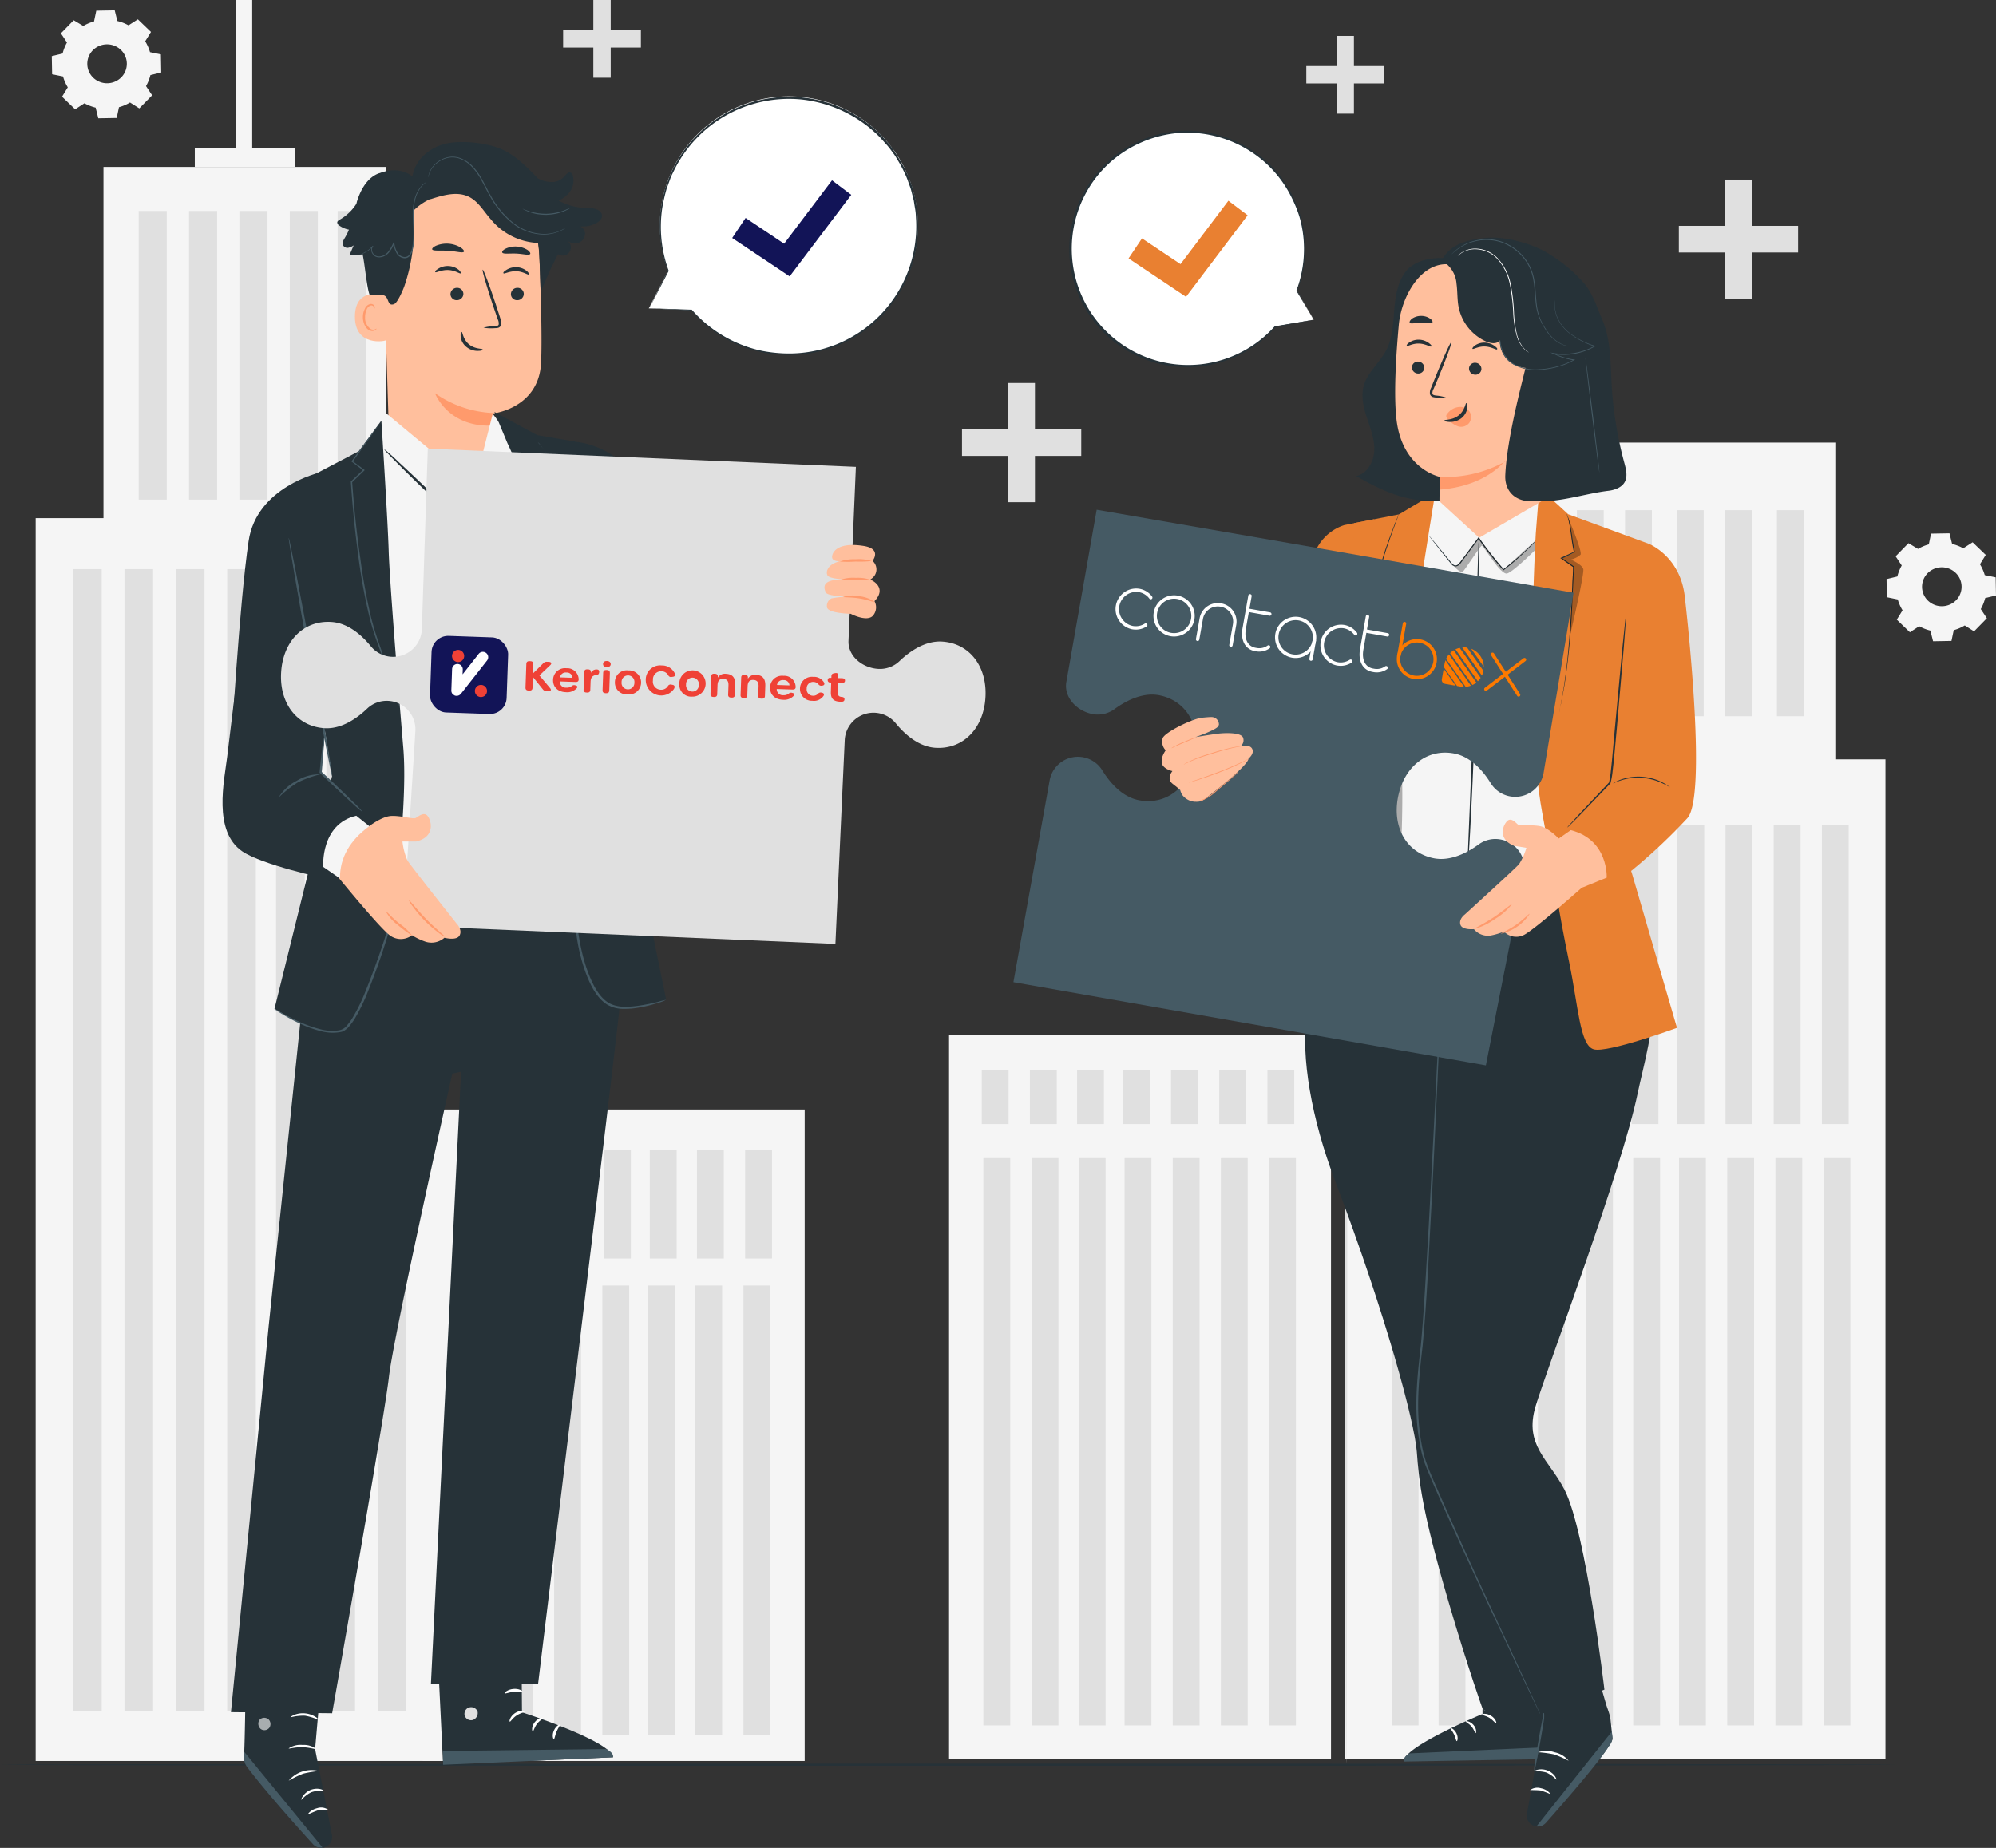 <?xml version="1.0" encoding="UTF-8"?>
<svg xmlns="http://www.w3.org/2000/svg" xmlns:xlink="http://www.w3.org/1999/xlink" width="488.458" height="452.281" viewBox="0 0 488.458 452.281">
  <rect x="0" y="0" width="488.458" height="452.281" fill="#333333" stroke="none"/>
  <defs>
    <clipPath id="clip-path">
      <rect id="Rechteck_1132" data-name="Rechteck 1132" width="101.253" height="30.105" fill="#fc7900"></rect>
    </clipPath>
    <clipPath id="clip-path-2">
      <path id="Pfad_690" data-name="Pfad 690" d="M489.965,66.552v3.862a.972.972,0,0,0,.972.971H494.8a4.834,4.834,0,1,0-4.835-4.834" transform="translate(-489.965 -61.718)" fill="none"></path>
    </clipPath>
  </defs>
  <g id="Gruppe_165408" data-name="Gruppe 165408" transform="translate(-708.009 -2010.029)">
    <g id="Business_merger-pana" data-name="Business merger-pana" transform="translate(691.189 1974.689)">
      <g id="freepik--background-complete--inject-2">
        <rect id="Rechteck_150923" data-name="Rechteck 150923" width="4.25" height="19.03" transform="translate(162.02 35.34)" fill="#e0e0e0"></rect>
        <rect id="Rechteck_150924" data-name="Rechteck 150924" width="4.25" height="19.03" transform="translate(154.63 46.98) rotate(-90)" fill="#e0e0e0"></rect>
        <rect id="Rechteck_150925" data-name="Rechteck 150925" width="6.51" height="29.18" transform="translate(263.58 129.08)" fill="#e0e0e0"></rect>
        <rect id="Rechteck_150926" data-name="Rechteck 150926" width="6.51" height="29.18" transform="translate(252.24 146.93) rotate(-90)" fill="#e0e0e0"></rect>
        <rect id="Rechteck_150927" data-name="Rechteck 150927" width="4.25" height="19.03" transform="translate(343.9 44.13)" fill="#e0e0e0"></rect>
        <rect id="Rechteck_150928" data-name="Rechteck 150928" width="4.25" height="19.03" transform="translate(336.5 55.76) rotate(-90)" fill="#e0e0e0"></rect>
        <rect id="Rechteck_150929" data-name="Rechteck 150929" width="6.51" height="29.18" transform="translate(439.01 79.3)" fill="#e0e0e0"></rect>
        <rect id="Rechteck_150930" data-name="Rechteck 150930" width="6.51" height="29.18" transform="translate(427.67 97.14) rotate(-90)" fill="#e0e0e0"></rect>
        <rect id="Rechteck_150931" data-name="Rechteck 150931" width="132.21" height="244.57" transform="translate(346.02 221.2)" fill="#f5f5f5"></rect>
        <rect id="Rechteck_150932" data-name="Rechteck 150932" width="6.57" height="138.85" transform="translate(469.65 457.65) rotate(180)" fill="#e0e0e0"></rect>
        <rect id="Rechteck_150933" data-name="Rechteck 150933" width="6.57" height="138.85" transform="translate(457.87 457.65) rotate(180)" fill="#e0e0e0"></rect>
        <rect id="Rechteck_150934" data-name="Rechteck 150934" width="6.57" height="138.85" transform="translate(446.08 457.65) rotate(180)" fill="#e0e0e0"></rect>
        <rect id="Rechteck_150935" data-name="Rechteck 150935" width="6.57" height="138.85" transform="translate(434.28 457.65) rotate(180)" fill="#e0e0e0"></rect>
        <rect id="Rechteck_150936" data-name="Rechteck 150936" width="6.57" height="138.85" transform="translate(423.07 457.65) rotate(180)" fill="#e0e0e0"></rect>
        <rect id="Rechteck_150937" data-name="Rechteck 150937" width="6.57" height="138.85" transform="translate(411.53 457.65) rotate(180)" fill="#e0e0e0"></rect>
        <rect id="Rechteck_150938" data-name="Rechteck 150938" width="6.57" height="138.85" transform="translate(399.75 457.65) rotate(180)" fill="#e0e0e0"></rect>
        <rect id="Rechteck_150939" data-name="Rechteck 150939" width="6.57" height="138.85" transform="translate(387.23 457.65) rotate(180)" fill="#e0e0e0"></rect>
        <rect id="Rechteck_150940" data-name="Rechteck 150940" width="6.57" height="138.85" transform="translate(375.44 457.65) rotate(180)" fill="#e0e0e0"></rect>
        <rect id="Rechteck_150941" data-name="Rechteck 150941" width="6.57" height="138.85" transform="translate(363.96 457.65) rotate(180)" fill="#e0e0e0"></rect>
        <rect id="Rechteck_150942" data-name="Rechteck 150942" width="6.57" height="73.19" transform="translate(469.24 310.46) rotate(180)" fill="#e0e0e0"></rect>
        <rect id="Rechteck_150943" data-name="Rechteck 150943" width="6.57" height="73.19" transform="translate(457.45 310.46) rotate(180)" fill="#e0e0e0"></rect>
        <rect id="Rechteck_150944" data-name="Rechteck 150944" width="6.57" height="73.19" transform="translate(445.66 310.46) rotate(180)" fill="#e0e0e0"></rect>
        <rect id="Rechteck_150945" data-name="Rechteck 150945" width="6.57" height="73.19" transform="translate(433.88 310.46) rotate(180)" fill="#e0e0e0"></rect>
        <rect id="Rechteck_150946" data-name="Rechteck 150946" width="6.57" height="73.19" transform="translate(422.67 310.46) rotate(180)" fill="#e0e0e0"></rect>
        <rect id="Rechteck_150947" data-name="Rechteck 150947" width="6.57" height="73.19" transform="translate(411.12 310.46) rotate(180)" fill="#e0e0e0"></rect>
        <rect id="Rechteck_150948" data-name="Rechteck 150948" width="6.57" height="73.19" transform="translate(399.33 310.46) rotate(180)" fill="#e0e0e0"></rect>
        <rect id="Rechteck_150949" data-name="Rechteck 150949" width="6.57" height="73.19" transform="translate(386.13 310.46) rotate(180)" fill="#e0e0e0"></rect>
        <rect id="Rechteck_150950" data-name="Rechteck 150950" width="6.57" height="73.19" transform="translate(374.34 310.46) rotate(180)" fill="#e0e0e0"></rect>
        <rect id="Rechteck_150951" data-name="Rechteck 150951" width="6.57" height="73.19" transform="translate(363.16 310.46) rotate(180)" fill="#e0e0e0"></rect>
        <rect id="Rechteck_150952" data-name="Rechteck 150952" width="93.47" height="177.16" transform="translate(249.07 288.61)" fill="#f5f5f5"></rect>
        <rect id="Rechteck_150953" data-name="Rechteck 150953" width="6.57" height="138.85" transform="translate(333.96 457.65) rotate(180)" fill="#e0e0e0"></rect>
        <rect id="Rechteck_150954" data-name="Rechteck 150954" width="6.57" height="138.85" transform="translate(322.16 457.65) rotate(180)" fill="#e0e0e0"></rect>
        <rect id="Rechteck_150955" data-name="Rechteck 150955" width="6.57" height="138.85" transform="translate(310.38 457.65) rotate(180)" fill="#e0e0e0"></rect>
        <rect id="Rechteck_150956" data-name="Rechteck 150956" width="6.57" height="138.85" transform="translate(298.59 457.65) rotate(180)" fill="#e0e0e0"></rect>
        <rect id="Rechteck_150957" data-name="Rechteck 150957" width="6.57" height="138.85" transform="translate(287.38 457.65) rotate(180)" fill="#e0e0e0"></rect>
        <rect id="Rechteck_150958" data-name="Rechteck 150958" width="6.57" height="138.85" transform="translate(275.84 457.65) rotate(180)" fill="#e0e0e0"></rect>
        <rect id="Rechteck_150959" data-name="Rechteck 150959" width="6.57" height="138.85" transform="translate(264.04 457.65) rotate(180)" fill="#e0e0e0"></rect>
        <rect id="Rechteck_150960" data-name="Rechteck 150960" width="6.57" height="13.13" transform="translate(333.55 310.46) rotate(180)" fill="#e0e0e0"></rect>
        <rect id="Rechteck_150961" data-name="Rechteck 150961" width="6.57" height="13.13" transform="translate(321.76 310.46) rotate(180)" fill="#e0e0e0"></rect>
        <rect id="Rechteck_150962" data-name="Rechteck 150962" width="6.57" height="13.13" transform="translate(309.96 310.46) rotate(180)" fill="#e0e0e0"></rect>
        <rect id="Rechteck_150963" data-name="Rechteck 150963" width="6.57" height="13.13" transform="translate(298.17 310.46) rotate(180)" fill="#e0e0e0"></rect>
        <rect id="Rechteck_150964" data-name="Rechteck 150964" width="6.57" height="13.13" transform="translate(286.97 310.46) rotate(180)" fill="#e0e0e0"></rect>
        <rect id="Rechteck_150965" data-name="Rechteck 150965" width="6.57" height="13.13" transform="translate(275.43 310.46) rotate(180)" fill="#e0e0e0"></rect>
        <rect id="Rechteck_150966" data-name="Rechteck 150966" width="6.57" height="13.13" transform="translate(263.64 310.46) rotate(180)" fill="#e0e0e0"></rect>
        <path id="Pfad_103550" data-name="Pfad 103550" d="M346.26,466.93c-.14,0-.26-54.9-.26-122.6s.12-122.62.26-122.62.26,54.89.26,122.62S346.41,466.93,346.26,466.93Z" fill="#e0e0e0"></path>
        <rect id="Rechteck_150967" data-name="Rechteck 150967" width="100.31" height="78.04" transform="translate(365.65 143.67)" fill="#f5f5f5"></rect>
        <rect id="Rechteck_150968" data-name="Rechteck 150968" width="6.57" height="50.44" transform="translate(396.59 210.65) rotate(180)" fill="#e0e0e0"></rect>
        <rect id="Rechteck_150969" data-name="Rechteck 150969" width="6.57" height="50.44" transform="translate(384.81 210.65) rotate(180)" fill="#e0e0e0"></rect>
        <rect id="Rechteck_150970" data-name="Rechteck 150970" width="6.57" height="50.44" transform="translate(421.07 210.65) rotate(180)" fill="#e0e0e0"></rect>
        <rect id="Rechteck_150971" data-name="Rechteck 150971" width="6.57" height="50.44" transform="translate(409.28 210.65) rotate(180)" fill="#e0e0e0"></rect>
        <rect id="Rechteck_150972" data-name="Rechteck 150972" width="6.57" height="50.44" transform="translate(445.54 210.65) rotate(180)" fill="#e0e0e0"></rect>
        <rect id="Rechteck_150973" data-name="Rechteck 150973" width="6.57" height="50.44" transform="translate(433.75 210.65) rotate(180)" fill="#e0e0e0"></rect>
        <rect id="Rechteck_150974" data-name="Rechteck 150974" width="6.57" height="50.44" transform="translate(458.24 210.65) rotate(180)" fill="#e0e0e0"></rect>
        <rect id="Rechteck_150975" data-name="Rechteck 150975" width="93.47" height="159.45" transform="translate(120.27 306.9)" fill="#f5f5f5"></rect>
        <rect id="Rechteck_150976" data-name="Rechteck 150976" width="6.57" height="109.95" transform="translate(128.85 349.98)" fill="#e0e0e0"></rect>
        <rect id="Rechteck_150977" data-name="Rechteck 150977" width="6.57" height="109.95" transform="translate(140.64 349.98)" fill="#e0e0e0"></rect>
        <rect id="Rechteck_150978" data-name="Rechteck 150978" width="6.57" height="109.95" transform="translate(152.43 349.98)" fill="#e0e0e0"></rect>
        <rect id="Rechteck_150979" data-name="Rechteck 150979" width="6.57" height="109.95" transform="translate(164.22 349.98)" fill="#e0e0e0"></rect>
        <rect id="Rechteck_150980" data-name="Rechteck 150980" width="6.57" height="109.95" transform="translate(175.43 349.98)" fill="#e0e0e0"></rect>
        <rect id="Rechteck_150981" data-name="Rechteck 150981" width="6.57" height="109.95" transform="translate(186.97 349.98)" fill="#e0e0e0"></rect>
        <rect id="Rechteck_150982" data-name="Rechteck 150982" width="6.57" height="109.95" transform="translate(198.76 349.98)" fill="#e0e0e0"></rect>
        <rect id="Rechteck_150983" data-name="Rechteck 150983" width="6.57" height="26.52" transform="translate(129.26 316.85)" fill="#e0e0e0"></rect>
        <rect id="Rechteck_150984" data-name="Rechteck 150984" width="6.57" height="26.52" transform="translate(141.05 316.85)" fill="#e0e0e0"></rect>
        <rect id="Rechteck_150985" data-name="Rechteck 150985" width="6.57" height="26.52" transform="translate(152.84 316.85)" fill="#e0e0e0"></rect>
        <rect id="Rechteck_150986" data-name="Rechteck 150986" width="6.57" height="26.52" transform="translate(164.63 316.85)" fill="#e0e0e0"></rect>
        <rect id="Rechteck_150987" data-name="Rechteck 150987" width="6.57" height="26.52" transform="translate(175.84 316.85)" fill="#e0e0e0"></rect>
        <rect id="Rechteck_150988" data-name="Rechteck 150988" width="6.57" height="26.52" transform="translate(187.38 316.85)" fill="#e0e0e0"></rect>
        <rect id="Rechteck_150989" data-name="Rechteck 150989" width="6.57" height="26.52" transform="translate(199.17 316.85)" fill="#e0e0e0"></rect>
        <rect id="Rechteck_150990" data-name="Rechteck 150990" width="99.69" height="304.19" transform="translate(25.55 162.16)" fill="#f5f5f5"></rect>
        <rect id="Rechteck_150991" data-name="Rechteck 150991" width="24.49" height="4.58" transform="translate(64.49 71.62)" fill="#f5f5f5"></rect>
        <rect id="Rechteck_150992" data-name="Rechteck 150992" width="3.9" height="37.62" transform="translate(74.64 35.34)" fill="#f5f5f5"></rect>
        <rect id="Rechteck_150993" data-name="Rechteck 150993" width="69.18" height="87.45" transform="translate(42.14 76.2)" fill="#f5f5f5"></rect>
        <rect id="Rechteck_150994" data-name="Rechteck 150994" width="6.87" height="70.66" transform="translate(50.76 86.97)" fill="#e0e0e0"></rect>
        <rect id="Rechteck_150995" data-name="Rechteck 150995" width="6.87" height="70.66" transform="translate(63.08 86.97)" fill="#e0e0e0"></rect>
        <rect id="Rechteck_150996" data-name="Rechteck 150996" width="6.87" height="70.66" transform="translate(75.41 86.97)" fill="#e0e0e0"></rect>
        <rect id="Rechteck_150997" data-name="Rechteck 150997" width="6.87" height="70.66" transform="translate(87.73 86.97)" fill="#e0e0e0"></rect>
        <rect id="Rechteck_150998" data-name="Rechteck 150998" width="6.87" height="70.66" transform="translate(99.45 86.97)" fill="#e0e0e0"></rect>
        <rect id="Rechteck_150999" data-name="Rechteck 150999" width="7.01" height="279.45" transform="translate(34.7 174.64)" fill="#e0e0e0"></rect>
        <rect id="Rechteck_151000" data-name="Rechteck 151000" width="7.01" height="279.45" transform="translate(47.28 174.64)" fill="#e0e0e0"></rect>
        <rect id="Rechteck_151001" data-name="Rechteck 151001" width="7.01" height="279.45" transform="translate(59.85 174.64)" fill="#e0e0e0"></rect>
        <rect id="Rechteck_151002" data-name="Rechteck 151002" width="7.01" height="279.45" transform="translate(72.42 174.64)" fill="#e0e0e0"></rect>
        <rect id="Rechteck_151003" data-name="Rechteck 151003" width="7.01" height="279.45" transform="translate(84.38 174.64)" fill="#e0e0e0"></rect>
        <rect id="Rechteck_151004" data-name="Rechteck 151004" width="7.01" height="279.45" transform="translate(96.69 174.64)" fill="#e0e0e0"></rect>
        <rect id="Rechteck_151005" data-name="Rechteck 151005" width="7.01" height="279.45" transform="translate(109.26 174.64)" fill="#e0e0e0"></rect>
      </g>
      <g id="freepik--Floor--inject-2">
        <path id="Pfad_103551" data-name="Pfad 103551" d="M481.18,467.28c0,.14-104,.26-232.17.26s-232.19-.12-232.19-.26S120.76,467,249,467,481.18,467.14,481.18,467.28Z" fill="#263238"></path>
      </g>
      <g id="freepik--speech-bubble-2--inject-2">
        <path id="Pfad_103552" data-name="Pfad 103552" d="M338.31,113.59l-9.46,1.69a28.71,28.71,0,1,1,5.33-8.8h0Z" fill="#fff"></path>
        <path id="Pfad_103553" data-name="Pfad 103553" d="M338.31,113.59s-.11-.16-.3-.47l-.81-1.37-3.11-5.23h.17a.1.1,0,0,1-.15-.13,28.769,28.769,0,0,0,1.59-13.8,28.176,28.176,0,0,0-.92-4.33A30.529,30.529,0,0,0,333,83.88a28.15,28.15,0,0,0-6.14-8.36,28.67,28.67,0,0,0-22-7.6,29,29,0,0,0-12.45,4.23,27.89,27.89,0,0,0-9.55,9.92,28.47,28.47,0,0,0,45.92,33.13h.06l7-1.17,1.83-.3.64-.1-.59.13-1.78.34-7.07,1.33h.07a28.51,28.51,0,0,1-11.65,8A28.87,28.87,0,0,1,282.4,81.81l.93-1.55c.34-.49.7-1,1.05-1.45a31.482,31.482,0,0,1,2.3-2.72c.39-.44.86-.81,1.28-1.21a14.41,14.41,0,0,1,1.32-1.16,26.64,26.64,0,0,1,2.85-2,29.46,29.46,0,0,1,12.67-4.29,29.11,29.11,0,0,1,22.37,7.79,28.529,28.529,0,0,1,6.19,8.5,30.166,30.166,0,0,1,1.74,4.5,27.622,27.622,0,0,1,.9,4.39,28.65,28.65,0,0,1-1.73,13.92l-.18-.1h0a.12.12,0,0,1,.15,0h0l3,5.37.77,1.36Z" fill="#263238"></path>
        <path id="Pfad_103554" data-name="Pfad 103554" d="M307.06,107.99,293,98.59l3.28-4.9,9.43,6.3,11.72-15.52,4.71,3.56Z" fill="#e98031"></path>
      </g>
      <g id="freepik--speech-bubble-1--inject-2">
        <path id="Pfad_103555" data-name="Pfad 103555" d="M175.59,110.82l4.71-9.27a31.574,31.574,0,1,1,5.79,9.71h0Z" fill="#fff"></path>
        <path id="Pfad_103556" data-name="Pfad 103556" d="M175.59,110.82h.7l2,.06,7.76.26-.1.16h0a.112.112,0,0,1,.19-.12,31.47,31.47,0,0,0,12.72,8.75,29.85,29.85,0,0,0,4.67,1.33,35.7,35.7,0,0,0,5.17.58A31.13,31.13,0,0,0,241,89.09c-.05-.61-.05-1.23-.12-1.84s-.19-1.22-.29-1.83l-.14-.92c-.06-.3-.15-.6-.22-.9l-.47-1.82c-.16-.6-.42-1.18-.62-1.77a17.776,17.776,0,0,0-.68-1.76,31.823,31.823,0,0,0-1.75-3.38c-.34-.54-.64-1.1-1-1.63l-1.13-1.53L234,71l-.63-.7-1.26-1.41a32.41,32.41,0,0,0-5.81-4.62,31.86,31.86,0,0,0-13.47-4.59,31.341,31.341,0,0,0-30.87,17c-.37.81-.83,1.58-1.11,2.4l-.88,2.41a42.145,42.145,0,0,0-1.08,4.74,31.18,31.18,0,0,0,1.56,15.36.14.14,0,0,1,0,.09c-1.55,3-2.74,5.26-3.55,6.83l-.93,1.77c-.21.4-.33.61-.33.61l.28-.58c.2-.42.49-1,.87-1.77l3.46-7v.09a31.19,31.19,0,0,1-1.69-15.48,42.909,42.909,0,0,1,1.06-4.8l.89-2.44a25.081,25.081,0,0,1,1.1-2.44,31.706,31.706,0,0,1,50.93-7.95l1.28,1.43.65.71.57.77L236.1,73c.36.53.68,1.1,1,1.66A30.049,30.049,0,0,1,238.89,78c.3.57.46,1.2.7,1.79a14.781,14.781,0,0,1,.63,1.8l.47,1.85c.07.3.17.61.23.92l.14.93c.1.62.19,1.24.29,1.86s.08,1.25.12,1.87A31.57,31.57,0,0,1,208.7,122.2a33.571,33.571,0,0,1-5.23-.61A31.3,31.3,0,0,1,186,111.33l.18-.12h0a.12.12,0,0,1,0,.15h-.06l-7.83-.41-2-.11Z" fill="#263238"></path>
      </g>
      <g id="freepik--character-2--inject-2">
        <path id="Pfad_103560" data-name="Pfad 103560" d="M379.62,453.72v1.14s-19.13,7.89-19.3,11.54l38.12-.56-.7-12.68a21.79,21.79,0,0,1-18.12.56Z" fill="#263238"></path>
        <path id="Pfad_103561" data-name="Pfad 103561" d="M398.45,465.84l-.17-3-36.47,1.65s-1.69.76-1.48,2Z" fill="#455a64"></path>
        <path id="Pfad_103562" data-name="Pfad 103562" d="M379.5,455c0,.18.94.25,1.86.84s1.42,1.36,1.59,1.28-.12-1.15-1.25-1.83S379.45,454.8,379.5,455Z" fill="#fff"></path>
        <path id="Pfad_103563" data-name="Pfad 103563" d="M375.52,456.68c0,.18.77.48,1.42,1.26s.83,1.61,1,1.6.29-1.07-.53-2S375.52,456.5,375.52,456.68Z" fill="#fff"></path>
        <path id="Pfad_103564" data-name="Pfad 103564" d="M373.32,461.5c.17,0,.42-.9-.08-1.91s-1.37-1.41-1.44-1.25.47.69.86,1.53S373.14,461.48,373.32,461.5Z" fill="#fff"></path>
        <path id="Pfad_103565" data-name="Pfad 103565" d="M406.88,442.23l-16.23,4.54,4.05,9.2-4.21,23.29a2.64,2.64,0,0,0,1.84,3,2.69,2.69,0,0,0,2.73-.79c3.58-4,16.68-18.86,16.37-20.67l-.52-4.84c-.11-1-1.08-3.39-1.08-3.61Z" fill="#263238"></path>
        <path id="Pfad_103566" data-name="Pfad 103566" d="M392.81,482.38l18.47-23.24.09,1.06a2.93,2.93,0,0,1-.75,2.43c-1.45,2.34-5.57,7.65-15.49,18.87A2.69,2.69,0,0,1,392.81,482.38Z" fill="#455a64"></path>
        <path id="Pfad_103567" data-name="Pfad 103567" d="M397.68,470.92a7.879,7.879,0,0,0-2.43-1.74,8.26,8.26,0,0,0-3-.28c0-.06.28-.29.88-.42a4.21,4.21,0,0,1,2.33.18,4.1,4.1,0,0,1,1.87,1.38C397.66,470.52,397.74,470.89,397.68,470.92Z" fill="#fff"></path>
        <path id="Pfad_103568" data-name="Pfad 103568" d="M396.15,474.43a21.682,21.682,0,0,0-2.37-.87,23.072,23.072,0,0,0-2.53-.08,3,3,0,0,1,2.65-.46C395.45,473.32,396.28,474.35,396.15,474.43Z" fill="#fff"></path>
        <path id="Pfad_103569" data-name="Pfad 103569" d="M400.69,466.31a26.418,26.418,0,0,0-3.57-1.57,27.775,27.775,0,0,0-3.89-.52,6,6,0,0,1,4,0,5.85,5.85,0,0,1,3.46,2.09Z" fill="#fff"></path>
        <path id="Pfad_103570" data-name="Pfad 103570" d="M394.51,452.81a16.622,16.622,0,0,1,.19,3.13h0c-.2,1.35-.49,3.08-.81,4.95-.39,2.21-.77,4.21-1.07,5.66a11.754,11.754,0,0,1-.58,2.32,11.871,11.871,0,0,1,.25-2.38c.21-1.46.53-3.47.92-5.69.33-1.87.65-3.59.92-4.92h0A19,19,0,0,1,394.51,452.81Z" fill="#455a64"></path>
        <path id="Pfad_103571" data-name="Pfad 103571" d="M417.6,302.88c1.28-6.17,4.52-17.33,3.25-22.47-3-11.91-8.15-18.8-15.24-33.92h-5.27l-50.58-.88-4.14,9.18c-4.6,12.37-7.74,19.75-9,28.8-1.49,10.42,1.12,25.52,6.92,40.77,12.5,32.91,19.48,59.23,20,66.32s1.23,14.41,7.81,36.86c4.79,16.39,8.34,26.18,8.34,26.18,5,2.82,10.27,3.58,15.08.84l14.68-5.66s-4.5-38.65-9.75-48.91c-3.78-7.38-10-10.88-7.08-20.5S413.68,321.83,417.6,302.88Z" fill="#263238"></path>
        <path id="Pfad_103572" data-name="Pfad 103572" d="M358.4,271.67a1.86,1.86,0,0,1,.2.26l.56.77,2.14,3.05,8,11.53v.1c-.39,4.32-.54,9.33-.81,14.92s-.56,11.73-.87,18.33-.72,13.66-1.1,21.05-.82,15.13-1.56,23.08c-.77,6.61-1.45,13.11-.89,19.35.15,1.56.34,3.1.63,4.61a30.249,30.249,0,0,0,1.1,4.41c1,2.8,2.26,5.52,3.41,8.16,4.67,10.57,9,20,12.68,27.95L390.61,448l2.35,5.12c.25.57.45,1,.6,1.33a4.585,4.585,0,0,1,.19.46s-.09-.14-.24-.44l-.64-1.31c-.57-1.18-1.38-2.89-2.43-5.07l-8.81-18.73c-3.68-7.92-8.09-17.35-12.78-27.91-1.16-2.65-2.38-5.33-3.45-8.19a30.742,30.742,0,0,1-1.11-4.47c-.3-1.53-.5-3.08-.65-4.65-.57-6.31.11-12.85.88-19.46.74-7.91,1.12-15.66,1.57-23s.79-14.45,1.14-21.05.65-12.75.94-18.33.47-10.6.89-14.92v.09c-3.38-5-6.06-8.91-7.91-11.61l-2.08-3.09-.52-.8a1.512,1.512,0,0,1-.15-.3Z" fill="#455a64"></path>
        <path id="Pfad_103573" data-name="Pfad 103573" d="M365.14,163.62l3.11-7.85,18.51-1,7.56,1,.83,2.18,5.13,90.78s-17.93,3.62-26.89,2.36-19.51-5.35-19.51-5.35V194.11Z" fill="#f5f5f5"></path>
        <path id="Pfad_103574" data-name="Pfad 103574" d="M393,167.31s0,.06-.13.16l-.4.45a21.585,21.585,0,0,1-1.58,1.64,64.911,64.911,0,0,1-6.06,5.31l-.09.07-.07-.09a68.375,68.375,0,0,1-5.56-6.95c-.19-.27-.37-.55-.55-.8h.23c-1.59,2.13-3.09,4.15-4.45,6a3,3,0,0,1-.62.62,1.15,1.15,0,0,1-.86.24,1.43,1.43,0,0,1-.74-.42c-.2-.2-.35-.41-.51-.6l-1.76-2.2-2.52-3.19-.67-.87a2.441,2.441,0,0,1-.22-.31l.26.28.71.84,2.59,3.13,1.78,2.18c.32.38.64.84,1.12.92s.91-.34,1.24-.77l4.43-6,.11-.16.11.16.54.79a73.737,73.737,0,0,0,5.52,6.95h-.17a71.278,71.278,0,0,0,6.11-5.21c.71-.68,1.25-1.22,1.63-1.59l.43-.42A.92.92,0,0,1,393,167.31Z" fill="#263238"></path>
        <g id="Gruppe_165364" data-name="Gruppe 165364" opacity="0.3">
          <path id="Pfad_103575" data-name="Pfad 103575" d="M371.85,173.07s2.35,2.89,3,2.16,4.14-6.11,4.55-6.33,4.62,7.32,6.27,6.8,7.53-6.41,7.53-6.41l.11-2.31-8.56,7.79L378.68,167l-5.12,6.65S372.48,174.53,371.85,173.07Z"></path>
        </g>
        <path id="Pfad_103576" data-name="Pfad 103576" d="M375.79,251.64a5,5,0,0,1,0-.85c0-.6,0-1.42.08-2.44.09-2.16.21-5.21.36-9,.32-7.57.75-18,1.15-29.57s.69-22,.9-29.58c.1-3.75.19-6.8.25-9q.06-1.53.09-2.43a5.121,5.121,0,0,1,.07-.85,5,5,0,0,1,0,.85v2.44c0,2.17-.05,5.22-.09,9-.11,7.57-.35,18-.74,29.59s-.89,22-1.3,29.57c-.22,3.74-.4,6.79-.53,9-.07,1-.13,1.83-.18,2.44a6.315,6.315,0,0,1-.06.83Z" fill="#263238"></path>
        <g id="Gruppe_165365" data-name="Gruppe 165365" opacity="0.3">
          <path id="Pfad_103577" data-name="Pfad 103577" d="M359.48,215l-9.72,63.81.75,6.91c.85,1,2.56.65,3.42-.31a6.84,6.84,0,0,0,1.34-3.58C359,259.76,361,237.32,359.48,215Z"></path>
        </g>
        <path id="Pfad_103578" data-name="Pfad 103578" d="M345.8,163.86a11.59,11.59,0,0,0-7.54,7.68l-11.58,40.85,9.5,28,9.92-16.88,7-61.09Z" fill="#e98031"></path>
        <path id="Pfad_103579" data-name="Pfad 103579" d="M359.18,161.24l-11,2.15-3.08,58.39c0,.72.72,12,.72,12l-19,42.42c4.24,7.56,15.7,11.11,23.78,13,0,0,8.18-58,8.71-70.78s8.74-62.47,8.74-62.47Z" fill="#e98031"></path>
        <path id="Pfad_103580" data-name="Pfad 103580" d="M329.2,271.39l.07-.19.24-.56.92-2.14c.81-1.87,2-4.57,3.46-7.94l11.84-26.88v.06q-.135-4.335-.34-9c-.32-6.91-.7-13.5-.95-19.49s-.41-11.4-.46-15.94,0-8.21,0-10.74c0-1.26.05-2.24.07-2.92v2.92c0,2.53,0,6.21.07,10.74s.24,9.93.52,15.93.62,12.58,1,19.49c.14,3.07.25,6.08.33,9v.06l-11.92,26.85c-1.5,3.35-2.7,6-3.54,7.9-.41.92-.74,1.63-1,2.12-.11.24-.19.42-.26.55a.74.74,0,0,1-.05.18Z" fill="#263238"></path>
        <path id="Pfad_103581" data-name="Pfad 103581" d="M358.79,212.08a.328.328,0,0,0-.05-.14l-.1-.41c-.09-.38-.21-.9-.36-1.57-.29-1.37-.69-3.36-1.07-5.85s-.74-5.44-1-8.75-.52-6.94-.7-10.76c-.06-1.43-.13-2.83-.19-4.2l-.09-2v-2.03s.12-.05.14,0,.07,0,.1.08h-.19l2.94-2.06v.22L355,173h-.09v-.09c.48-1.81,1.06-3.43,1.56-4.85s1-2.66,1.37-3.67.71-1.79.93-2.33c.11-.25.2-.45.26-.61a.635.635,0,0,1,.1-.2.919.919,0,0,1-.07.22l-.22.62c-.21.56-.5,1.35-.88,2.35s-.82,2.25-1.31,3.68-1.05,3-1.52,4.85l-.06-.13,3.2,1.47.2.09-.18.13-2.93,2.06h-.19a.7.7,0,0,0,.09-.07h0a.05.05,0,0,0,.05,0h.05v.86l.05,1c0,.66.06,1.34.09,2,.06,1.37.13,2.77.19,4.2.18,3.82.4,7.45.68,10.75s.62,6.27,1,8.75.73,4.47,1,5.85c.13.67.24,1.2.31,1.58a1.744,1.744,0,0,0,.08.41C358.78,212.02,358.79,212.08,358.79,212.08Z" fill="#263238"></path>
        <path id="Pfad_103582" data-name="Pfad 103582" d="M413.26,239.07l7-70.65-19.67-7.21s-4.61-4.24-7.06-6.43l-.87,11.08s-2.66,45.35,1.53,68.19,3.6,22.06,6.66,36.92c2.23,10.81,2.6,20.25,6,21.2s20.36-5.26,20.36-5.26Z" fill="#e98031"></path>
        <path id="Pfad_103583" data-name="Pfad 103583" d="M420.25,168.42s7.7,2.93,8.86,12.84c.85,7.32,5.35,49.13.64,54.34a139.278,139.278,0,0,1-18.41,16.56l-11-14.31,10.44-11.48,5.89-50.65Z" fill="#e98031"></path>
        <path id="Pfad_103584" data-name="Pfad 103584" d="M398.42,209.65a.718.718,0,0,1,0-.14.893.893,0,0,1,.07-.39q.11-.54.3-1.5c.24-1.3.6-3.19.93-5.54.7-4.7,1.3-11.23,1.64-18.47q.12-2.56.24-5c0-.81.07-1.6.11-2.38l.06-1.15v-.84a.528.528,0,0,0,0-.13h0a.13.13,0,0,0,.08,0h-.1l-2.93-2.07-.17-.11.19-.09,3.2-1.47-.06.12a39.514,39.514,0,0,1-.65-3.9c-.15-1.16-.29-2.15-.45-2.95s-.33-1.42-.45-1.84l-.16-.47c0-.1-.05-.16,0-.16a1.146,1.146,0,0,1,.07.15,2.445,2.445,0,0,0,.18.46,13.781,13.781,0,0,1,.51,1.83c.18.81.34,1.8.51,2.95a39.22,39.22,0,0,0,.69,3.88v.08h-.08L399,172.09v-.2l2.94,2.05h-.19a.22.22,0,0,1,.1-.05.21.21,0,0,1,.1,0h0v1.1a8.93,8.93,0,0,1-.05,1.15c0,.78-.07,1.57-.1,2.38-.08,1.61-.15,3.28-.23,5a179.068,179.068,0,0,1-1.73,18.49c-.36,2.35-.75,4.23-1,5.53-.15.63-.26,1.13-.35,1.49q-.06.24-.09.39C398.44,209.61,398.43,209.65,398.42,209.65Z" fill="#263238"></path>
        <path id="Pfad_103585" data-name="Pfad 103585" d="M425.51,228.06a14.78,14.78,0,0,0-1.87-1,13.789,13.789,0,0,0-2.16-.83,15.241,15.241,0,0,0-2.79-.5,15.409,15.409,0,0,0-2.83.08,13,13,0,0,0-2.26.5c-1.26.39-2,.8-2,.75a2.079,2.079,0,0,1,.5-.31,6,6,0,0,1,.61-.29,7.691,7.691,0,0,1,.84-.34,12.58,12.58,0,0,1,2.29-.56,13.19,13.19,0,0,1,5.72.43,13,13,0,0,1,2.17.89,7.345,7.345,0,0,1,.78.46,5.6,5.6,0,0,1,.57.38A2.371,2.371,0,0,1,425.51,228.06Z" fill="#263238"></path>
        <g id="Gruppe_165366" data-name="Gruppe 165366" opacity="0.3">
          <path id="Pfad_103586" data-name="Pfad 103586" d="M400.6,162.12s3.55,8.28,3,9a5.6,5.6,0,0,1-2.36,1.18s3.06,1.33,3.06,2.5c0,2.34-3.29,16.18-3.29,16.18l.81-16.91-2.93-2,3.2-1.49Z"></path>
        </g>
        <path id="Pfad_103587" data-name="Pfad 103587" d="M414.76,185.43a2.14,2.14,0,0,1,0,.58c0,.43-.06,1-.1,1.65-.11,1.51-.27,3.56-.46,6.07-.45,5.19-1.05,12.23-1.72,20-.23,2.42-.44,4.77-.65,7q-.16,1.68-.36,3.27a19.51,19.51,0,0,1-.54,3.07h0L403.3,235l-2.16,2.16a5.439,5.439,0,0,1-.8.74,5.785,5.785,0,0,1,.7-.83l2.06-2.26,7.44-7.91v.08a21.148,21.148,0,0,0,.49-3c.12-1.05.23-2.14.34-3.26.2-2.24.41-4.59.63-7,.73-7.77,1.39-14.81,1.87-20,.26-2.51.48-4.56.63-6.06.08-.66.15-1.21.2-1.64A2.351,2.351,0,0,1,414.76,185.43Z" fill="#263238"></path>
        <path id="Pfad_103588" data-name="Pfad 103588" d="M328.76,205.06l-7.63,17-7.2-8.07-9.61,6.78,11.29,18.11c3.55,4.55,6.94,7.65,10.8,7.16a11.778,11.778,0,0,0,2.28-.55c5.3-1.81,8.95-5.37,10.33-10.8l4.37-21.91Z" fill="#e98031"></path>
        <path id="Pfad_103589" data-name="Pfad 103589" d="M329.55,235.42a5.536,5.536,0,0,1-.15-.72c-.08-.46-.22-1.13-.41-1.95s-.45-1.78-.79-2.84-.77-2.2-1.28-3.37-1.08-2.26-1.62-3.23-1.09-1.81-1.56-2.5-.88-1.25-1.16-1.62a5.522,5.522,0,0,1-.43-.59,4,4,0,0,1,.49.54c.31.36.73.9,1.22,1.58s1,1.53,1.61,2.49a36.1,36.1,0,0,1,1.65,3.24c.51,1.18.93,2.34,1.27,3.4a25.133,25.133,0,0,1,.75,2.87c.17.87.28,1.5.34,2a4,4,0,0,1,.07.7Z" fill="#263238"></path>
        <path id="Pfad_103590" data-name="Pfad 103590" d="M371.62,96.79l-.06.26h0C371.61,97,371.61,96.88,371.62,96.79Z" fill="#263238"></path>
        <path id="Pfad_103591" data-name="Pfad 103591" d="M353.13,145.7c.13-2.72-.89-5.35-1.75-7.94s-1.57-5.39-.84-8c.92-3.3,3.89-5.6,5.49-8.64s1.72-6.63,2-10.06.86-7.07,3.14-9.66c2.88-3.28,10.42-3.87,14-1.34.55,19.52.38,38.85-3.8,57.93-9.53.41-14.36-1.45-22.67-6.11C351.35,151.31,353,148.43,353.13,145.7Z" fill="#263238"></path>
        <path id="Pfad_103592" data-name="Pfad 103592" d="M394,158.07l3.45-47.4a4.19,4.19,0,0,0-3.62-4.35l-22-6.23c-7.08-1-12.05,7.66-12.7,14.77-.72,7.9-1.29,17.58-.52,23.51,1.55,11.93,10.61,13.7,10.61,13.7-.19,5.88-.12,6-.12,6l9.71,8.88Z" fill="#ffbf9d"></path>
        <path id="Pfad_103593" data-name="Pfad 103593" d="M362.34,125.18a1.52,1.52,0,0,0,1.42,1.58,1.46,1.46,0,0,0,1.61-1.33,1.53,1.53,0,0,0-1.42-1.58,1.46,1.46,0,0,0-1.61,1.33Z" fill="#263238"></path>
        <path id="Pfad_103594" data-name="Pfad 103594" d="M361.07,120c.18.2,1.36-.62,3-.57s2.82.91,3,.71-.09-.45-.6-.85a4.21,4.21,0,0,0-2.4-.81,4,4,0,0,0-2.39.7C361.16,119.51,361,119.87,361.07,120Z" fill="#263238"></path>
        <path id="Pfad_103595" data-name="Pfad 103595" d="M376.32,125.47a1.52,1.52,0,0,0,1.42,1.58,1.46,1.46,0,0,0,1.61-1.33,1.52,1.52,0,0,0-1.42-1.58,1.45,1.45,0,0,0-1.61,1.33Z" fill="#263238"></path>
        <path id="Pfad_103596" data-name="Pfad 103596" d="M377.17,120.72c.19.2,1.37-.62,3-.57s2.82.91,3,.71-.09-.45-.6-.84a4.19,4.19,0,0,0-2.4-.82,4,4,0,0,0-2.39.7C377.27,120.27,377.08,120.63,377.17,120.72Z" fill="#263238"></path>
        <path id="Pfad_103597" data-name="Pfad 103597" d="M370.88,132.71a10.39,10.39,0,0,0-2.65-.56c-.42-.05-.81-.15-.87-.44a2.09,2.09,0,0,1,.31-1.23c.42-1,.87-2,1.33-3.15,1.85-4.49,3.2-8.18,3-8.26s-1.83,3.51-3.68,8c-.44,1.1-.87,2.16-1.27,3.17a2.41,2.41,0,0,0-.27,1.64,1.09,1.09,0,0,0,.67.63,2.919,2.919,0,0,0,.71.12,11.259,11.259,0,0,0,2.72.08Z" fill="#263238"></path>
        <path id="Pfad_103598" data-name="Pfad 103598" d="M369.2,152.07a30.24,30.24,0,0,0,16-3.79c.71-1.64-3.18,5.93-16.09,6.9Z" fill="#ff9a6c"></path>
        <path id="Pfad_103599" data-name="Pfad 103599" d="M371,136.61a4,4,0,0,1,3.37-1.67,2.65,2.65,0,0,1,2.13,1.24,2.56,2.56,0,0,1-.12,2.65,2.52,2.52,0,0,1-2.69.88,6.05,6.05,0,0,1-2.37-1.56,1.94,1.94,0,0,1-.5-.63.83.83,0,0,1,.09-.83" fill="#ff9a6c"></path>
        <path id="Pfad_103600" data-name="Pfad 103600" d="M375.67,134c-.27,0-.32,1.75-1.88,3s-3.44,1-3.47,1.22.42.36,1.22.4a4.46,4.46,0,0,0,2.89-.91,3.86,3.86,0,0,0,1.46-2.5C376,134.42,375.79,134,375.67,134Z" fill="#263238"></path>
        <path id="Pfad_103601" data-name="Pfad 103601" d="M376.64,114c.15.45,1.79.29,3.71.57s3.46.86,3.72.47c.12-.19-.14-.62-.75-1.07a6.21,6.21,0,0,0-2.74-1,6.28,6.28,0,0,0-2.92.25C376.94,113.4,376.58,113.74,376.64,114Z" fill="#e0e0e0"></path>
        <path id="Pfad_103602" data-name="Pfad 103602" d="M361.81,114.33c.28.38,1.42,0,2.77,0s2.5.32,2.78-.06c.12-.19-.05-.56-.54-.93a3.84,3.84,0,0,0-2.24-.68,3.92,3.92,0,0,0-2.24.69C361.85,113.77,361.69,114.15,361.81,114.33Z" fill="#263238"></path>
        <path id="Pfad_103603" data-name="Pfad 103603" d="M369.19,100c2-4.88,6.45-5.91,11.18-6.42s11.75,1.45,15.66,4a36.541,36.541,0,0,1,8.66,7.34c2.1,2.71,3,5.8,4.34,8.92,2,4.86,1.9,10.23,2.18,15.45a94,94,0,0,0,3.13,19.4c.62,2.28,1.25,5-2,6.31a7.491,7.491,0,0,1-1.88.46c-5,.6-9.84,2.23-15.41,2.58h-3.43c-4.35,0-6.58-2.8-6.43-6.35.45-10.73,5.68-28.35,6.26-31.73C391.48,120,393.29,96.84,369.19,100Z" fill="#263238"></path>
        <path id="Pfad_103604" data-name="Pfad 103604" d="M370.76,99.9a7,7,0,0,1,2.5,4.9c.26,1.87.15,3.79.5,5.64a11.81,11.81,0,0,0,6.79,8.51c1.11.47,2.62.67,3.31-.32a6.51,6.51,0,0,0,4,6.21c1.76.71,3.73.59,5.58,1s3.79,1.68,3.89,3.58l.78-13.19-3.71-11.66L383,97.8Z" fill="#263238"></path>
        <path id="Pfad_103605" data-name="Pfad 103605" d="M391,121.64a9.689,9.689,0,0,1-1.09-.88,8,8,0,0,1-1.8-3.33,27.518,27.518,0,0,1-.79-5.61,44.881,44.881,0,0,0-.81-6.95,13.25,13.25,0,0,0-3.1-6.23,7.78,7.78,0,0,0-2.49-1.79,7.67,7.67,0,0,0-2.6-.64,6.14,6.14,0,0,0-3.71.89,3,3,0,0,0-.49.35,2,2,0,0,0-.33.3,2.676,2.676,0,0,0-.25.28,7.77,7.77,0,0,1,1.11-.86,6.2,6.2,0,0,1,3.66-.8,7.53,7.53,0,0,1,5,2.41,13.22,13.22,0,0,1,3,6.14,46.72,46.72,0,0,1,.82,6.91,26.428,26.428,0,0,0,.85,5.65,7.78,7.78,0,0,0,1.89,3.34,4.15,4.15,0,0,0,1.13.82Z" fill="#fff"></path>
        <path id="Pfad_103606" data-name="Pfad 103606" d="M400.86,120.05a6.87,6.87,0,0,1-1.74-.44,9.08,9.08,0,0,1-3.64-3.2,17.313,17.313,0,0,1-1.67-2.94,13.208,13.208,0,0,1-.93-3.76c-.17-1.36-.22-2.81-.38-4.31-.09-.74-.19-1.51-.36-2.27a12.42,12.42,0,0,0-.76-2.25A12.18,12.18,0,0,0,385,94.74a11.5,11.5,0,0,0-7.24-.49,11.88,11.88,0,0,0-4.44,2.15A9.26,9.26,0,0,0,372,97.64a.32.32,0,0,0,.09-.08l.26-.23c.11-.11.25-.24.42-.38a7.263,7.263,0,0,1,.61-.48,12,12,0,0,1,4.42-2.06,11.5,11.5,0,0,1,7.12.52,12.1,12.1,0,0,1,6.25,6,12.749,12.749,0,0,1,.74,2.21,22.378,22.378,0,0,1,.36,2.25c.16,1.48.22,2.93.39,4.31a13.25,13.25,0,0,0,1,3.8,17.7,17.7,0,0,0,1.71,3,9.12,9.12,0,0,0,3.74,3.19,5.55,5.55,0,0,0,1.3.32h.35Z" fill="#455a64"></path>
        <path id="Pfad_103607" data-name="Pfad 103607" d="M383.86,118.63v.43a1.658,1.658,0,0,0,.07.54c.07.21.09.45.15.72a7.321,7.321,0,0,0,.75,1.88,6.611,6.611,0,0,0,1.8,2,10.65,10.65,0,0,0,6.84,1.69,20.351,20.351,0,0,0,4.24-.66,17,17,0,0,0,4.32-1.74l.27-.16h-.31a16.57,16.57,0,0,1-5-1.54h-.09l-.07.21a15.77,15.77,0,0,0,10.27-1.84l.21-.12-.23-.07a19.36,19.36,0,0,1-6.09-3.09,9.74,9.74,0,0,1-3.18-4.23,9.839,9.839,0,0,1-.52-3.44,8.921,8.921,0,0,1,.07-.93v-.36a.449.449,0,0,1,0,.08v.24c0,.22-.06.53-.11.93a9.7,9.7,0,0,0,.47,3.49A9.87,9.87,0,0,0,401,117a19.72,19.72,0,0,0,6.14,3.15v-.19a15.63,15.63,0,0,1-10.13,1.8l-.77-.13.7.34h.09a16.74,16.74,0,0,0,5,1.56v-.21a17.25,17.25,0,0,1-4.27,1.73,19.8,19.8,0,0,1-4.19.66,10.53,10.53,0,0,1-6.74-1.61,6.51,6.51,0,0,1-1.79-2,8.217,8.217,0,0,1-.78-1.85c-.06-.27-.12-.5-.16-.71s-.06-.39-.09-.53,0-.24-.05-.32A.66.66,0,0,0,383.86,118.63Z" fill="#455a64"></path>
        <path id="Pfad_103608" data-name="Pfad 103608" d="M408.24,151.09c.06,0-.66-6.36-1.61-14.18s-1.78-14.16-1.84-14.16.66,6.36,1.61,14.18S408.17,151.09,408.24,151.09Z" fill="#455a64"></path>
        <path id="Pfad_103609" data-name="Pfad 103609" d="M384.16,240.83A6.93,6.93,0,0,0,378.7,242c-2.48,1.82-6.73,4.24-11,3.4-6.63-1.31-10.23-7.53-8.75-15s7.15-11.93,13.79-10.62c4.29.84,7.31,4.68,8.92,7.31a7.052,7.052,0,0,0,12.88-2.41l7.36-44.26-69.32-12.11L285.2,160.1l-7.4,42c-.75,3.82,2.46,7.21,6.28,8a6.91,6.91,0,0,0,5.45-1.18c2.48-1.82,6.74-4.24,11-3.4,6.64,1.31,10.24,7.53,8.76,15.05s-7.16,11.93-13.8,10.62c-4.28-.84-7.31-4.68-8.92-7.31a7.029,7.029,0,0,0-12.87,2.4l-8.88,49.46,69.72,12.27,40.9,7.2,5,.89,9.25-46.93a7,7,0,0,0-5.53-8.34Z" fill="#455a64"></path>
        <path id="Pfad_103610" data-name="Pfad 103610" d="M315.11,212.72a1.8,1.8,0,0,0-1.89-1.87c-.58,0-1.33.07-2.25.16-2.39.24-9.46,3.72-9.65,5.12a3,3,0,0,0,.77,2.85s-1.38,1.83-.88,3.35c.44,1.29,2.52,1.74,2.52,1.74s-1.54,1.79,0,3.07c.55.44,1.66,1.29,1.91,1.58a4.8,4.8,0,0,0,.44,1.1,4.19,4.19,0,0,0,3,1.74h.4a3,3,0,0,0,2.14-.62c2.76-2.11,10.58-8.23,10.73-9.93,0,0,1.49-1.16.91-2.37s-2.81-.69-2.81-.69a1.83,1.83,0,0,0,.56-2.09c-.51-1.28-4.46-1.17-6.25-.93-1.43.18-5.41.83-5.41.83s5.3-1.82,5.61-2.72a1.35,1.35,0,0,0,.15-.32Z" fill="#ffbf9d"></path>
        <path id="Pfad_103611" data-name="Pfad 103611" d="M322.43,221.05a3.423,3.423,0,0,1-.53.33c-.35.19-.86.46-1.51.78-1.28.64-3.1,1.44-5.14,2.23s-3.93,1.42-5.3,1.86c-.68.22-1.23.38-1.62.5a4.416,4.416,0,0,1-.6.15,4.29,4.29,0,0,1,.58-.23l1.6-.55c1.36-.47,3.22-1.13,5.27-1.91s3.85-1.57,5.15-2.17l1.54-.73a4.643,4.643,0,0,1,.56-.26Z" fill="#ff9a6c"></path>
        <path id="Pfad_103612" data-name="Pfad 103612" d="M320.77,217.94a2.65,2.65,0,0,1-.58.13c-.37.07-.91.17-1.58.32-1.33.29-3.14.79-5.12,1.42-1,.31-1.94.59-2.79.88s-1.6.61-2.22.87-1.12.51-1.47.67a3,3,0,0,1-.54.24l.13-.09.38-.22c.33-.18.82-.44,1.44-.72s1.37-.61,2.22-.92,1.8-.59,2.79-.9a51.237,51.237,0,0,1,5.16-1.37c.66-.13,1.21-.21,1.59-.26Z" fill="#ff9a6c"></path>
        <path id="Pfad_103613" data-name="Pfad 103613" d="M309.43,215.8a4.5,4.5,0,0,1-.85.45c-.54.25-1.3.57-2.14.92s-1.58.68-2.12.93a7.57,7.57,0,0,1-.88.39,3.81,3.81,0,0,1,.82-.51,19.79,19.79,0,0,1,2.11-1c.84-.35,1.6-.65,2.15-.87a5.539,5.539,0,0,1,.91-.31Z" fill="#ff9a6c"></path>
        <path id="Pfad_103614" data-name="Pfad 103614" d="M319.94,224.15a2.909,2.909,0,0,1-.36.42c-.25.25-.62.61-1.09,1-.94.87-2.3,2-3.78,3.23-.36.31-.71.64-1.08.92a10.29,10.29,0,0,1-1.08.77,7.179,7.179,0,0,1-2.06.9,4.29,4.29,0,0,1-1.51.13,2.673,2.673,0,0,1-.41-.05h-.14a4.5,4.5,0,0,1,.55,0,4.691,4.691,0,0,0,1.47-.2,7.4,7.4,0,0,0,2-.91,11.784,11.784,0,0,0,1.06-.77c.36-.28.7-.6,1.07-.92,1.48-1.26,2.86-2.35,3.82-3.18l1.12-1A3.775,3.775,0,0,1,319.94,224.15Z" fill="#ff9a6c"></path>
        <path id="Pfad_103615" data-name="Pfad 103615" d="M398.35,240.66s-2.48-2.66-4.57-3.09-5-.06-5.49-.42-1.59-1.78-2.58-.9-2.59,4.39,1.64,6.11l3,.49a14.88,14.88,0,0,1-1.79,4c-.92,1.07-13.29,12.33-13.29,12.33s-1.49,1.08-1.06,2.47,3.3,1.1,3.3,1.1a4.45,4.45,0,0,0,4,1.58,15.33,15.33,0,0,0,3.36-1,4.14,4.14,0,0,0,4.95.81c2.88-1.51,15.16-12.47,15.16-12.47l-3.09-10.89Z" fill="#ffbf9d"></path>
        <path id="Pfad_103616" data-name="Pfad 103616" d="M401.22,238.52l-3.08,2.15c3.82,3.85,6.72,7.27,5.93,11.89l5.94-2.41S410.52,240.91,401.22,238.52Z" fill="#ffbf9d"></path>
        <path id="Pfad_103617" data-name="Pfad 103617" d="M386.84,256.62a15.46,15.46,0,0,1-4.19,3.66,15.69,15.69,0,0,1-5,2.41c-.06-.15,2.19-1.17,4.72-2.85S386.73,256.51,386.84,256.62Z" fill="#ff9a6c"></path>
        <path id="Pfad_103618" data-name="Pfad 103618" d="M391.15,259a11.07,11.07,0,0,1-7,4.85c-.05-.15,1.75-.81,3.67-2.16S391,258.92,391.15,259Z" fill="#ff9a6c"></path>
      </g>
      <g id="freepik--character-1--inject-2">
        <path id="Pfad_103619" data-name="Pfad 103619" d="M214.67,183.78l3.76-2.25,4.95,13.34-4.01,2.48Z" fill="#f5f5f5"></path>
        <path id="Pfad_103620" data-name="Pfad 103620" d="M148.81,97.74A20.61,20.61,0,0,0,129.05,78h-1.06c-11.54.19-17.81,10.1-17.3,21.62l1.46,46.4,18.23,7,7.05-6.48c0-3.25,0-10,.07-10s11.13-1.26,11.72-12.31C149.51,118.78,149.2,107.73,148.81,97.74Z" fill="#ffbf9d"></path>
        <path id="Pfad_103621" data-name="Pfad 103621" d="M137.5,136.43a26.67,26.67,0,0,1-14.23-4.85s3.12,8.46,14.2,7.92Z" fill="#ff9a6c"></path>
        <path id="Pfad_103622" data-name="Pfad 103622" d="M145,107.28a1.57,1.57,0,0,1-1.59,1.53,1.49,1.49,0,0,1-1.56-1.49,1.57,1.57,0,0,1,1.58-1.53,1.51,1.51,0,0,1,1.57,1.49Z" fill="#263238"></path>
        <path id="Pfad_103623" data-name="Pfad 103623" d="M146.26,102.53c-.21.2-1.37-.74-3.07-.8s-3,.73-3.15.51.13-.46.69-.83a4.31,4.31,0,0,1,2.53-.67,4.16,4.16,0,0,1,2.43.9C146.2,102.06,146.36,102.44,146.26,102.53Z" fill="#263238"></path>
        <path id="Pfad_103624" data-name="Pfad 103624" d="M130.22,107.28a1.58,1.58,0,0,1-1.59,1.53,1.51,1.51,0,0,1-1.57-1.49,1.59,1.59,0,0,1,1.59-1.53,1.51,1.51,0,0,1,1.57,1.49Z" fill="#263238"></path>
        <path id="Pfad_103625" data-name="Pfad 103625" d="M129.58,102.24c-.2.19-1.36-.74-3.06-.81s-3,.74-3.16.52.13-.46.69-.83a4.34,4.34,0,0,1,2.54-.67,4.28,4.28,0,0,1,2.43.89C129.52,101.77,129.68,102.15,129.58,102.24Z" fill="#263238"></path>
        <path id="Pfad_103626" data-name="Pfad 103626" d="M135.14,115.55a11,11,0,0,1,2.78-.39c.44,0,.85-.09.94-.39a2.23,2.23,0,0,0-.24-1.29c-.36-1.07-.75-2.19-1.15-3.36-1.59-4.78-2.72-8.7-2.52-8.77s1.63,3.76,3.22,8.54c.38,1.18.75,2.3,1.09,3.38a2.46,2.46,0,0,1,.16,1.71,1.12,1.12,0,0,1-.74.61,3.459,3.459,0,0,1-.74.07,11.63,11.63,0,0,1-2.8-.11Z" fill="#263238"></path>
        <path id="Pfad_103627" data-name="Pfad 103627" d="M130.35,96.94c-.25.43-1.88-.1-3.88-.22s-3.7.11-3.88-.34c-.08-.22.27-.6,1-.92a6.74,6.74,0,0,1,5.91.43C130.17,96.32,130.46,96.74,130.35,96.94Z" fill="#263238"></path>
        <path id="Pfad_103628" data-name="Pfad 103628" d="M146.54,97.54c-.36.37-1.73-.06-3.4-.13s-3.08.18-3.39-.23c-.14-.2.09-.58.72-.93a5.66,5.66,0,0,1,5.47.29C146.52,97,146.7,97.35,146.54,97.54Z" fill="#263238"></path>
        <path id="Pfad_103629" data-name="Pfad 103629" d="M111.26,107.76c-.19-.09-7.51-2.56-7.58,5s7.54,6.08,7.56,5.86S111.26,107.76,111.26,107.76Z" fill="#ffbf9d"></path>
        <path id="Pfad_103630" data-name="Pfad 103630" d="M109,115.74a2.463,2.463,0,0,1-.35.19,1.28,1.28,0,0,1-1,0,3.24,3.24,0,0,1-1.48-2.94,4.36,4.36,0,0,1,.38-1.88,1.55,1.55,0,0,1,1-1,.68.68,0,0,1,.77.37c.1.22,0,.37.09.38s.16-.13.11-.44a.85.85,0,0,0-.3-.48,1,1,0,0,0-.72-.2,1.85,1.85,0,0,0-1.39,1.17,4.45,4.45,0,0,0-.48,2.1c0,1.53.8,3,1.89,3.29a1.42,1.42,0,0,0,1.21-.19A.842.842,0,0,0,109,115.74Z" fill="#ff9a6c"></path>
        <path id="Pfad_103631" data-name="Pfad 103631" d="M129.8,116.6c.26,0,.27,1.72,1.77,3s3.34,1,3.35,1.27-.41.34-1.19.36a4.31,4.31,0,0,1-2.8-1,3.76,3.76,0,0,1-1.37-2.47C129.49,117,129.68,116.59,129.8,116.6Z" fill="#263238"></path>
        <path id="Pfad_103632" data-name="Pfad 103632" d="M164.09,87.78a1.71,1.71,0,0,0-.83-1,5.46,5.46,0,0,0-2.82-.5,15.73,15.73,0,0,1-6.91-1.82,8,8,0,0,0,2.05-1.4A4.75,4.75,0,0,0,157,78.3a1,1,0,0,0-.58-.73c-.49-.16-.93.32-1.28.7a4.11,4.11,0,0,1-3.87,1.59,6.72,6.72,0,0,1-2.86-.89.521.521,0,0,1-.1-.11l-1.14-1.18h0c-2.82-2.86-5.25-4.84-7.76-5.89-3.68-1.53-9.85-2.2-13.72-1.23s-7.36,4-7.94,8c-2.14-1.86-5.39-1.88-8-.85h-.07c-2.94,1-4.64,4.09-5.54,7.07a1.809,1.809,0,0,1-.14.49,11.64,11.64,0,0,1-4,3.81c-.28.16-.61.36-.65.69a1,1,0,0,0,.5.78,5.94,5.94,0,0,0,2.36,1,13.279,13.279,0,0,1-1,2c-.33.56-.73,1.23-.45,1.81A1.23,1.23,0,0,0,102,96a3.64,3.64,0,0,0,1.37-.6l-1,2.34a7,7,0,0,0,3.19-.18c.59,2.8,1,8,1.7,9.89,2,.06,2.5-.15,3.51.19,1.31.45.78,2.77,2.49,2.13.87-.33,2.25-3.6,2.55-4.49A43.39,43.39,0,0,0,117.91,87a14,14,0,0,1,4.32-3l-.13.12c3.11-1,6.62-2.06,9.54-.58,2.27,1.16,3.58,3.54,5.26,5.44a15.86,15.86,0,0,0,11.63,5.83c.4,3.34.46,8.81.59,11.93l2.74-6.21h0c.22-.37.4-.74.58-1.1l.06-.11h0a19.374,19.374,0,0,1,.89-1.76h0A2,2,0,0,0,156.3,95a4.45,4.45,0,0,0-.93-1,3.07,3.07,0,0,0,2.93.8,2.42,2.42,0,0,0,1.7-2.38,2.05,2.05,0,0,0-1.2-1.67,7,7,0,0,0,4-.82C163.57,89.49,164.35,88.77,164.09,87.78Z" fill="#263238"></path>
        <path id="Pfad_103633" data-name="Pfad 103633" d="M121.22,79.87a9.339,9.339,0,0,0-1.12,1,7.94,7.94,0,0,0-1.74,3.66,13.479,13.479,0,0,0-.32,2.81c0,1,.06,2.12.12,3.27a29.071,29.071,0,0,1,0,3.63,12.669,12.669,0,0,1-.27,1.92,4.06,4.06,0,0,1-.8,1.85,1.67,1.67,0,0,1-1.57.51,2.58,2.58,0,0,1-1.4-.81,5.83,5.83,0,0,1-1-2.83h.24a9.13,9.13,0,0,1-1.38,2.3,3.27,3.27,0,0,1-2.17,1.15,2.2,2.2,0,0,1-1.14-.21,1.94,1.94,0,0,1-.76-.77,1.87,1.87,0,0,1-.23-1,1.38,1.38,0,0,1,.37-.86l.11.11a7.08,7.08,0,0,1-2.4,1.76c-.31.14-.57.22-.74.28a1.711,1.711,0,0,1-.26.06l.25-.11c.16-.06.41-.16.72-.31a7.38,7.38,0,0,0,2.32-1.78l.11.1a1.41,1.41,0,0,0-.09,1.65,1.74,1.74,0,0,0,.69.68,2,2,0,0,0,1,.18,3.1,3.1,0,0,0,2-1.09,8.9,8.9,0,0,0,1.32-2.26l.17-.35.07.38a5.53,5.53,0,0,0,1,2.71,2.27,2.27,0,0,0,1.25.72,1.41,1.41,0,0,0,1.34-.43,3.74,3.74,0,0,0,.74-1.73,13.369,13.369,0,0,0,.27-1.87,28.821,28.821,0,0,0,0-3.61c-.06-1.15-.12-2.25-.09-3.28a13.8,13.8,0,0,1,.35-2.85A7.87,7.87,0,0,1,120,80.8a4.35,4.35,0,0,1,1.22-.93Z" fill="#455a64"></path>
        <path id="Pfad_103634" data-name="Pfad 103634" d="M155.38,91l-.09.07-.28.2a4.94,4.94,0,0,1-.47.3,7.167,7.167,0,0,1-.68.34,9.74,9.74,0,0,1-4.75.8,12.5,12.5,0,0,1-6.66-2.54,21.67,21.67,0,0,1-5.67-6.69c-.79-1.35-1.44-2.73-2.14-4a14.909,14.909,0,0,0-2.44-3.4,7.54,7.54,0,0,0-3.17-2,5.49,5.49,0,0,0-1.68-.21,5.91,5.91,0,0,0-1.55.28,6.58,6.58,0,0,0-2.33,1.36,6.29,6.29,0,0,0-1.26,1.61,6.671,6.671,0,0,0-.59,1.66s0,0,0-.12a.851.851,0,0,1,.05-.34,5.571,5.571,0,0,1,.44-1.25,6.17,6.17,0,0,1,1.26-1.66A6.57,6.57,0,0,1,125.74,74a6.22,6.22,0,0,1,1.6-.3,5.63,5.63,0,0,1,1.75.21,7.8,7.8,0,0,1,3.28,2,15.09,15.09,0,0,1,2.49,3.45c.72,1.28,1.36,2.66,2.14,4A22,22,0,0,0,142.59,90a12.46,12.46,0,0,0,6.53,2.55,10,10,0,0,0,4.7-.71A16.055,16.055,0,0,0,155.38,91Z" fill="#455a64"></path>
        <path id="Pfad_103635" data-name="Pfad 103635" d="M156.44,86.18a3.218,3.218,0,0,1-.4.27,8.491,8.491,0,0,1-1.18.59,11.85,11.85,0,0,1-1.87.59,14.34,14.34,0,0,1-2.39.29,13.9,13.9,0,0,1-2.4-.19,11.52,11.52,0,0,1-1.89-.52,8.739,8.739,0,0,1-1.2-.53,1.74,1.74,0,0,1-.42-.26s.63.28,1.68.62a13,13,0,0,0,1.88.45,14.339,14.339,0,0,0,2.35.17,13.92,13.92,0,0,0,2.34-.27,13.241,13.241,0,0,0,1.85-.52C155.82,86.48,156.42,86.14,156.44,86.18Z" fill="#455a64"></path>
        <path id="Pfad_103636" data-name="Pfad 103636" d="M144.4,433l.16,21.45s21.85,7,22.27,11l-41.58,1.8-1.62-33.41Z" fill="#263238"></path>
        <path id="Pfad_103637" data-name="Pfad 103637" d="M131.62,453.23a1.71,1.71,0,0,0-1.09,2,1.64,1.64,0,0,0,2,1.1,1.8,1.8,0,0,0,1.15-2.11,1.69,1.69,0,0,0-2.17-.92" fill="#e0e0e0"></path>
        <path id="Pfad_103638" data-name="Pfad 103638" d="M125.25,467.28v-3.37l39.88-.47s1.88.73,1.73,2Z" fill="#455a64"></path>
        <path id="Pfad_103639" data-name="Pfad 103639" d="M145.22,454.24c0,.2-1,.34-2,1s-1.46,1.57-1.65,1.5.06-1.26,1.25-2.08S145.26,454.05,145.22,454.24Z" fill="#fff"></path>
        <path id="Pfad_103640" data-name="Pfad 103640" d="M149.66,455.85c.06.2-.81.58-1.46,1.47s-.81,1.8-1,1.8-.38-1.14.46-2.23S149.65,455.66,149.66,455.85Z" fill="#fff"></path>
        <path id="Pfad_103641" data-name="Pfad 103641" d="M152.36,461c-.18.05-.5-.95,0-2.08s1.4-1.62,1.5-1.46-.47.79-.85,1.73S152.57,460.93,152.36,461Z" fill="#fff"></path>
        <path id="Pfad_103642" data-name="Pfad 103642" d="M144.64,449.35c-.07.19-1-.05-2.16.08s-2,.53-2.14.36.72-.93,2.07-1.07S144.74,449.19,144.64,449.35Z" fill="#fff"></path>
        <path id="Pfad_103643" data-name="Pfad 103643" d="M96.19,437.59l-2.26,25.86,4.12,21a2.66,2.66,0,0,1-2.28,3.15h0a2.65,2.65,0,0,1-2.29-.84c-3.7-4-17.27-19-17-20.87.31-2.18.56-27.42.56-27.42Z" fill="#263238"></path>
        <path id="Pfad_103644" data-name="Pfad 103644" d="M95.77,487.56,76.59,464.11l-.07,1.09a4,4,0,0,0,.78,2.65c1.52,2,5.84,7.58,16.11,18.87a2.64,2.64,0,0,0,2.36.84Z" fill="#455a64"></path>
        <g id="Gruppe_165367" data-name="Gruppe 165367" opacity="0.6">
          <path id="Pfad_103645" data-name="Pfad 103645" d="M82.44,456.09a1.61,1.61,0,0,1,.3,2.13,1.54,1.54,0,0,1-2.1.32,1.7,1.7,0,0,1-.31-2.25,1.59,1.59,0,0,1,2.22-.09" fill="#fff"></path>
        </g>
        <path id="Pfad_103646" data-name="Pfad 103646" d="M90.58,475.86A8,8,0,0,1,93,474a7.89,7.89,0,0,1,3-.38c0-.07-.29-.29-.89-.41a4.12,4.12,0,0,0-2.35.26A4.06,4.06,0,0,0,90.92,475C90.58,475.46,90.51,475.84,90.58,475.86Z" fill="#fff"></path>
        <path id="Pfad_103647" data-name="Pfad 103647" d="M92.2,479.45a22,22,0,0,1,2.37-1,23.6,23.6,0,0,1,2.55-.16,2.94,2.94,0,0,0-2.68-.39C92.88,478.28,92.07,479.37,92.2,479.45Z" fill="#fff"></path>
        <path id="Pfad_103648" data-name="Pfad 103648" d="M87.43,471.2A26.29,26.29,0,0,1,91,469.46a26.42,26.42,0,0,1,3.9-.65,7.29,7.29,0,0,0-7.45,2.39Z" fill="#fff"></path>
        <path id="Pfad_103649" data-name="Pfad 103649" d="M87.46,463.28c.06.16,1.53-.34,3.39-.29s3.31.59,3.38.44a5.06,5.06,0,0,0-3.37-1,5.17,5.17,0,0,0-3.4.85Z" fill="#fff"></path>
        <path id="Pfad_103650" data-name="Pfad 103650" d="M87.93,455.68a12.537,12.537,0,0,1,3.52-.4,13,13,0,0,1,3.38,1.08,2.066,2.066,0,0,0-.79-.78,5.769,5.769,0,0,0-2.53-.87,5.63,5.63,0,0,0-2.65.36C88.22,455.33,87.89,455.62,87.93,455.68Z" fill="#fff"></path>
        <path id="Pfad_103651" data-name="Pfad 103651" d="M91.5,453.83a2.45,2.45,0,0,0,.1-1,6.81,6.81,0,0,0-.62-2.62,3,3,0,0,0-1.2-1.52,1.07,1.07,0,0,0-1.22.16,1.77,1.77,0,0,0-.48,1.14,3.75,3.75,0,0,0,3.06,3.68,4.34,4.34,0,0,0,4.42-2,1.5,1.5,0,0,0,.16-1.25,1.06,1.06,0,0,0-1.06-.62,3.7,3.7,0,0,0-1.77.77,7.4,7.4,0,0,0-1.89,1.9,2.449,2.449,0,0,0-.46.87,12.46,12.46,0,0,1,2.58-2.43,3.531,3.531,0,0,1,1.55-.64.55.55,0,0,1,.58.34,1,1,0,0,1-.15.81,3.88,3.88,0,0,1-3.85,1.69,3.26,3.26,0,0,1-2.65-3.08,1.32,1.32,0,0,1,.31-.82.57.57,0,0,1,.67-.09,2.72,2.72,0,0,1,1,1.27A10.12,10.12,0,0,1,91.5,453.83Z" fill="#fff"></path>
        <path id="Pfad_103652" data-name="Pfad 103652" d="M166.39,255.21a92.35,92.35,0,0,1,2,27.1c-.45,5.76-19.88,165.09-19.88,165.09H122.28l7.37-149.75-2.14.47S113.18,362,112,372.33c-1,9.29-13.9,82.35-13.9,82.35l-24.76-.27,9.21-94.3,8.92-85.7,3.35-25Z" fill="#263238"></path>
        <path id="Pfad_103653" data-name="Pfad 103653" d="M214.7,181.53l-25.49,12.61-14.42-37.56a21.4,21.4,0,0,0-15.26-12.82,18,18,0,0,0-2.64-.35l10.31,60a57.8,57.8,0,0,0,8,13.69c2.15,2.59,6.43,5.31,15.9,2.34l30.46-20.39Z" fill="#263238"></path>
        <path id="Pfad_103654" data-name="Pfad 103654" d="M110.85,136.1l12.62,10.49,6.44,5,3.26-.46,1.8-4.92,2.43-9.59,3.4,4.49,9.2,19.53,10.33,94.47s-18,5.28-27.34,5.91-24.19-1.91-24.19-1.91V209.4l-5.29-49.23,6.39-18.86Z" fill="#f5f5f5"></path>
        <path id="Pfad_103655" data-name="Pfad 103655" d="M137.52,260.39a.9.9,0,0,1,0-.26c0-.2,0-.45,0-.78,0-.71-.06-1.71-.11-3-.09-2.63-.21-6.38-.37-11-.32-9.3-.83-22.14-1.56-36.31s-1.56-27-2.2-36.28l-.76-11c-.09-1.28-.16-2.28-.2-3v-1.05a1.141,1.141,0,0,1,0,.27,2.662,2.662,0,0,0,.09.77q.09,1.065.27,3c.23,2.59.54,6.34.89,11,.71,9.27,1.57,22.09,2.3,36.27s1.2,27,1.45,36.32c.13,4.65.22,8.41.25,11v3.78C137.53,260.3,137.52,260.39,137.52,260.39Z" fill="#263238"></path>
        <path id="Pfad_103656" data-name="Pfad 103656" d="M104.6,145.8l.9-.48-18,9.43,6.8,46.56,3.78,24L84,282.23s10.58,6.91,15.88,5.55c2.83-.73,5.25-6.42,7.12-10.9a100.32,100.32,0,0,0,7.21-28c1-9.69,2-22,1.31-30.42-1.32-15.67-3.39-41.52-3.58-48.32s-1.79-31.85-1.79-31.85Z" fill="#263238"></path>
        <path id="Pfad_103657" data-name="Pfad 103657" d="M137.82,136.17l10.46,5.67,9.18,1.57,12.38,27.1-2.36,49L179.84,280s-9.06,3.21-12.65,1.89-8.49-9.44-8.68-14.35-7.17-52.47-7.17-52.47l-5.94-55.91a46,46,0,0,0-4.4-15.34Z" fill="#263238"></path>
        <path id="Pfad_103658" data-name="Pfad 103658" d="M148.28,143.41a3.391,3.391,0,0,1,.33.38l.94,1.14,3.46,4.34.07.09-.09.07-2.94,2.23v-.24l3.45,1.09h.1v.12c-.06,6.13-.14,13.86-.23,22.24-.15,10.23-.29,19.48-.39,26.22-.06,3.33-.12,6-.16,7.94a21.6,21.6,0,0,1-.06,2.16V201.08c.07-6.73.16-16,.27-26.22.12-8.37.23-16.1.31-22.24l.11.15-3.43-1.12-.26-.08.22-.16,3-2.2v.17l-3.38-4.4-.89-1.18a3.839,3.839,0,0,1-.43-.39Z" fill="#455a64"></path>
        <path id="Pfad_103659" data-name="Pfad 103659" d="M114.71,208.71a.62.62,0,0,1-.07-.18l-.18-.55-.69-2.12c-.6-1.83-1.5-4.48-2.65-7.74l-1.9-5.32a62.23,62.23,0,0,1-1.93-6.2,139.845,139.845,0,0,1-2.71-14.6c-.93-6.8-1.54-13.22-1.9-18.73v-.08l.06-.06,3-2.86v.24l-2.82-2.14-.1-.09.08-.11,5.08-6.89,1.39-1.86.38-.47a1.47,1.47,0,0,1,.13-.16.311.311,0,0,1-.1.18l-.34.5-1.34,1.91-5,7v-.2l2.83,2.12.15.11-.13.12-3,2.89.05-.14c.4,5.51,1,11.92,2,18.71a144.884,144.884,0,0,0,2.66,14.59q.86,3.31,1.89,6.18l1.86,5.34c1.12,3.27,2,5.93,2.53,7.78.28.93.49,1.65.62,2.14.06.23.11.42.14.56S114.71,208.71,114.71,208.71Z" fill="#455a64"></path>
        <path id="Pfad_103660" data-name="Pfad 103660" d="M160.99,242.84l2.25,6.99,12.74-1.17-3.97-6.69Z" fill="#263238"></path>
        <path id="Pfad_103661" data-name="Pfad 103661" d="M161,242.84a4.469,4.469,0,0,0,.76-.1l2.23-.22c1.93-.18,4.71-.44,8-.72h.1l.06.1,4,6.67.15.26H176l-.66.06L163.26,250h-.12v-.11c-.69-2.19-1.22-4-1.58-5.18-.16-.57-.3-1-.41-1.39a3.69,3.69,0,0,1-.12-.47,4,4,0,0,1,.2.51l.49,1.41c.43,1.25,1,3,1.71,5l-.16-.11,12.08-1.16.65-.06-.15.29-3.95-6.69.16.09c-3.22.24-6,.41-7.9.53l-2.28.13A7.17,7.17,0,0,1,161,242.84Z" fill="#455a64"></path>
        <g id="Gruppe_165368" data-name="Gruppe 165368" opacity="0.3">
          <path id="Pfad_103662" data-name="Pfad 103662" d="M153.41,152.65l2.1,2.9s-.59,43.94-2.82,54.85Z"></path>
        </g>
        <path id="Pfad_103663" data-name="Pfad 103663" d="M110.85,145.31a4.53,4.53,0,0,0,.79.93c.54.57,1.33,1.38,2.32,2.38,2,2,4.73,4.69,7.81,7.65l2,2,.34.33.16-.44c1-2.78,2-5.3,2.72-7.38l-.37.08,2.6,2.34a5.161,5.161,0,0,0,1,.79,5,5,0,0,0-.85-1c-.57-.59-1.41-1.44-2.46-2.48l-.24-.24-.13.32c-.8,2.07-1.78,4.57-2.86,7.33l.5-.11-2-2c-3.08-3-5.89-5.62-7.95-7.52-1-1-1.86-1.72-2.45-2.23a4.63,4.63,0,0,0-.93-.75Z" fill="#263238"></path>
        <path id="Pfad_103664" data-name="Pfad 103664" d="M134.44,153.06a26.5,26.5,0,0,0,1.86-4l-.41.07a27.941,27.941,0,0,1,3.66,6.35c.17.39.31.78.45,1.15l.34.92.26-.94a31.361,31.361,0,0,0,1.09-7.51,11.181,11.181,0,0,0-.2-3.08,29.167,29.167,0,0,0-.22,3.06,38,38,0,0,1-1.28,7.36h.6c-.14-.38-.29-.78-.46-1.18a24.841,24.841,0,0,0-3.86-6.42l-.27-.32-.15.38a27.248,27.248,0,0,0-1.41,4.16Z" fill="#263238"></path>
        <path id="Pfad_103665" data-name="Pfad 103665" d="M136.71,155.6l-2.49,3.67h-3.74l-2-3.67,1.91-4.03,3.26-.46Z" fill="#e98031"></path>
        <path id="Pfad_103666" data-name="Pfad 103666" d="M134.36,157.4l11.28,85.17L136,255.64l-9.65-13.86,4.27-84.38Z" fill="#e98031"></path>
        <path id="Pfad_103667" data-name="Pfad 103667" d="M156.32,250a10.92,10.92,0,0,0,.12,1.88c.15,1.32.34,3,.57,5.09s.58,4.74.93,7.55a45.068,45.068,0,0,0,2.27,9.07c1.17,3.07,2.69,6.09,5.28,7.69a8,8,0,0,0,4,1,19.541,19.541,0,0,0,3.56-.3,33.4,33.4,0,0,0,5-1.23,8.639,8.639,0,0,0,1.76-.69,15.53,15.53,0,0,0-1.83.46,44.147,44.147,0,0,1-5,1,20.111,20.111,0,0,1-3.48.22,7.54,7.54,0,0,1-3.75-.94c-2.35-1.47-3.86-4.4-5-7.42-2.33-6.15-2.64-12.19-3.35-16.45-.31-2.06-.57-3.76-.77-5.07a11.458,11.458,0,0,0-.31-1.86Z" fill="#455a64"></path>
        <path id="Pfad_103668" data-name="Pfad 103668" d="M114.88,252.5a2,2,0,0,1-.09.56l-.39,1.6c-.34,1.38-.88,3.37-1.58,5.82a168,168,0,0,1-6.47,18.81,44.911,44.911,0,0,1-2.55,5.1,14.572,14.572,0,0,1-1.59,2.23l-.47.48c-.18.15-.37.28-.55.42a3.391,3.391,0,0,1-.63.32c-.21.07-.43.09-.64.14a11.33,11.33,0,0,1-4.83-.33,26.7,26.7,0,0,1-4-1.39,43.436,43.436,0,0,1-5.35-2.79c-.61-.37-1.08-.68-1.38-.89a2.46,2.46,0,0,1-.46-.35,2.262,2.262,0,0,1,.51.26l1.43.8a53.823,53.823,0,0,0,5.39,2.64,28.577,28.577,0,0,0,3.92,1.3,11,11,0,0,0,4.62.28,3.1,3.1,0,0,0,2-1.23,14.4,14.4,0,0,0,1.53-2.16,44.62,44.62,0,0,0,2.5-5,194.346,194.346,0,0,0,6.6-18.71c.72-2.38,1.31-4.33,1.74-5.77q.29-.94.48-1.56a2.88,2.88,0,0,1,.26-.58Z" fill="#455a64"></path>
        <path id="Pfad_103669" data-name="Pfad 103669" d="M95.1,151h0s-15.47,3.47-17.44,16.77c-2.27,15.31-4.26,50.35-4.26,50.35l26.52-35.51" fill="#263238"></path>
        <path id="Pfad_103670" data-name="Pfad 103670" d="M90.17,154.05s.68.61,1.7,1.66a20.63,20.63,0,0,1,5.34,9.93c.31,1.43.38,2.34.44,2.34a2,2,0,0,0,0-.65,12.428,12.428,0,0,0-.21-1.74,18.59,18.59,0,0,0-5.4-10.05,13.317,13.317,0,0,0-1.34-1.14A2.429,2.429,0,0,0,90.17,154.05Z" fill="#263238"></path>
        <path id="Pfad_103671" data-name="Pfad 103671" d="M169.34,161.83c-.17,0-.71,12.37-1.19,27.64s-.74,27.65-.56,27.65.7-12.36,1.19-27.63S169.51,161.84,169.34,161.83Z" fill="#455a64"></path>
        <path id="Pfad_103672" data-name="Pfad 103672" d="M87.53,154.75s-7.2,4.86-8,8.79c-.68,3.18-6.37,51-7.1,56.94s-3.56,18.32,3.7,23.25c4.88,3.31,20.3,6.63,20.3,6.63-1.52-7.11,1.59-12.31,9.18-16.25L95.3,224.38l4.62-41.77Z" fill="#263238"></path>
        <path id="Pfad_103673" data-name="Pfad 103673" d="M98.11,225.29c-.18,0-2.7-13-5.63-29.09s-5.17-29.2-5-29.2,2.7,13,5.64,29.09S98.28,225.25,98.11,225.29Z" fill="#455a64"></path>
        <path id="Pfad_103674" data-name="Pfad 103674" d="M96.12,215.71a13.811,13.811,0,0,1-.07,2.48c-.1,1.55-.28,3.72-.5,6.22l-.07-.21,2,1.86c2.29,2.17,4.34,4.16,5.81,5.62a20.771,20.771,0,0,1,2.3,2.43,21.428,21.428,0,0,1-2.55-2.17c-1.54-1.38-3.63-3.33-5.92-5.5l-2-1.87-.09-.09v-.12c.25-2.49.48-4.66.67-6.2a13.459,13.459,0,0,1,.42-2.45Z" fill="#455a64"></path>
        <path id="Pfad_103675" data-name="Pfad 103675" d="M85,230.55a10.85,10.85,0,0,1,4.42-4.1,10.7,10.7,0,0,1,5.81-1.59,26.7,26.7,0,0,0-5.56,2A27.369,27.369,0,0,0,85,230.55Z" fill="#455a64"></path>
        <path id="Pfad_103676" data-name="Pfad 103676" d="M120.05,189.52a7.045,7.045,0,0,1-12.44,4.05c-1.93-2.38-5.42-5.78-9.76-6-6.72-.42-11.75,4.67-12.23,12.29s3.89,13.29,10.62,13.71c4.34.27,8.22-2.67,10.43-4.79a6.93,6.93,0,0,1,5.23-1.89,7,7,0,0,1,6.57,7.44l-3,47.54,105.79,4.5,2.29-50a7.045,7.045,0,0,1,12.44-4.05c1.93,2.38,5.42,5.78,9.76,6.05,6.72.42,11.76-4.67,12.23-12.29s-3.89-13.29-10.61-13.71c-4.34-.27-8.23,2.67-10.44,4.79a6.91,6.91,0,0,1-5.23,1.89c-3.87-.24-7.47-3.17-7.23-7l1.8-42.44-104.76-4.46Z" fill="#e0e0e0"></path>
        <path id="Pfad_103677" data-name="Pfad 103677" d="M107.15,237.57s3.12-2.42,5.44-2.52,5.34.81,5.94.51,2-1.63,2.92-.52,2,5.15-2.82,6.26h-3.32a16.07,16.07,0,0,0,1.21,4.63c.8,1.31,12.08,15.51,12.08,15.51s1.41,1.41.71,2.82-3.73.6-3.73.6a4.79,4.79,0,0,1-4.53,1,16.34,16.34,0,0,1-3.42-1.61,4.47,4.47,0,0,1-5.44,0c-2.82-2.11-14.07-16-14.07-16l5.2-11.11Z" fill="#ffbf9d"></path>
        <path id="Pfad_103678" data-name="Pfad 103678" d="M104,235l3.2,2.55c-4.75,3.46-7.22,7.7-7.19,12.79l-4.09-2.83S95.18,237.07,104,235Z" fill="#f5f5f5"></path>
        <path id="Pfad_103679" data-name="Pfad 103679" d="M116.87,255.64c.13-.1,1.82,2.16,4.23,4.63s4.67,4.18,4.56,4.32a6.389,6.389,0,0,1-1.56-1,30.142,30.142,0,0,1-3.37-2.94,30.6,30.6,0,0,1-2.88-3.42A6,6,0,0,1,116.87,255.64Z" fill="#ff9a6c"></path>
        <path id="Pfad_103680" data-name="Pfad 103680" d="M111.28,258.46c.13-.11,1.38,1.4,3.23,2.89a13.33,13.33,0,0,1,3.18,3,28.638,28.638,0,0,1-3.5-2.61,10.11,10.11,0,0,1-2.91-3.28Z" fill="#ff9a6c"></path>
        <path id="Pfad_103681" data-name="Pfad 103681" d="M220.51,171.23s.5-3.42,7.69-2.26c4.51.73,2.15,3.65,2.15,3.65a2.75,2.75,0,0,1-.49,4.5l.47.35s3.59,1.8.49,5a3.14,3.14,0,0,1-.41,3.61c-1.54,1.55-5.41-.51-5.41-.51s-5.47-.09-5.78-1.54a2,2,0,0,1,1.09-2.23,30.318,30.318,0,0,1,3.81-.46s-4.78-.05-5.21-1c-.77-1.67-.57-3.38,5.21-3.16h0s-4.3-.09-4.79-1,.11-2.29,1.66-3a6.27,6.27,0,0,1,2.93-.61S219.9,173.39,220.51,171.23Z" fill="#ffbf9d"></path>
        <path id="Pfad_103682" data-name="Pfad 103682" d="M230.13,172.64a23.859,23.859,0,0,1-3.89.14,26.589,26.589,0,0,1-3.89,0,10.44,10.44,0,0,1,3.88-.56A10.67,10.67,0,0,1,230.13,172.64Z" fill="#ff9a6c"></path>
        <path id="Pfad_103683" data-name="Pfad 103683" d="M229.94,177.29a22.891,22.891,0,0,1-3.67,0,23,23,0,0,1-3.67-.08,9.46,9.46,0,0,1,3.68-.44,9.12,9.12,0,0,1,3.66.52Z" fill="#ff9a6c"></path>
        <path id="Pfad_103684" data-name="Pfad 103684" d="M230.91,182.71c-.06.14-1.69-.57-3.82-.91s-3.89-.21-3.91-.37a7.83,7.83,0,0,1,4-.15,7.64,7.64,0,0,1,3.73,1.43Z" fill="#ff9a6c"></path>
      </g>
    </g>
    <g id="Layer_2" data-name="Layer 2" transform="translate(813.76 2165.527) rotate(2)">
      <g id="Layer_1" data-name="Layer 1">
        <rect id="Rechteck_150910" data-name="Rechteck 150910" width="18.757" height="18.758" rx="4.078" fill="#121457"></rect>
        <path id="Pfad_103312" data-name="Pfad 103312" d="M28.039,13.136V7.267c0-.427.256-.662.722-.662h.267c.466,0,.722.235.722.662V9.575l2.407-2.557a1.154,1.154,0,0,1,.9-.414h.409c.646,0,.882.337.426.807l-2.559,2.6L34.029,13c.432.482.228.8-.371.8h-.477a1.118,1.118,0,0,1-.9-.427L29.751,10.44v2.7c0,.427-.256.662-.722.662h-.266C28.3,13.8,28.039,13.562,28.039,13.136Z" transform="translate(-4.754 -1.12)" fill="#ef4136"></path>
        <path id="Pfad_103313" data-name="Pfad 103313" d="M36.077,11.244A2.915,2.915,0,0,1,39.259,8.31a2.771,2.771,0,0,1,3.07,2.615c.032.44-.224.662-.722.662H37.724a1.469,1.469,0,0,0,1.66,1.471,1.948,1.948,0,0,0,1.282-.406.848.848,0,0,1,.812-.256l.148.033c.5.11.579.364.268.724a3.175,3.175,0,0,1-2.585,1.023C37.353,14.177,36.077,13.025,36.077,11.244ZM39.3,9.359A1.4,1.4,0,0,0,37.753,10.6h3.054A1.359,1.359,0,0,0,39.3,9.358Z" transform="translate(-6.117 -1.407)" fill="#ef4136"></path>
        <path id="Pfad_103314" data-name="Pfad 103314" d="M48.822,9.036l-.014.11c-.05.41-.308.527-.757.6-.82.127-1.245.629-1.245,1.67v2.018c0,.427-.256.662-.722.662h-.2c-.466,0-.722-.235-.722-.662V9.073c0-.427.256-.662.722-.662h.2c.466,0,.722.2.722.608v.253a1.468,1.468,0,0,1,1.431-.918C48.68,8.354,48.875,8.606,48.822,9.036Z" transform="translate(-7.657 -1.416)" fill="#ef4136"></path>
        <path id="Pfad_103315" data-name="Pfad 103315" d="M50.629,6.51c0-.493.393-.762.939-.762.5,0,.939.268.939.762s-.441.761-.939.761C51.023,7.271,50.629,7.006,50.629,6.51Zm.108,6.481V8.631c0-.427.254-.662.714-.662h.211c.46,0,.714.235.714.662v4.359c0,.427-.254.662-.714.662h-.211c-.46,0-.714-.235-.714-.662Z" transform="translate(-8.584 -0.975)" fill="#ef4136"></path>
        <path id="Pfad_103316" data-name="Pfad 103316" d="M54.307,11.246a2.9,2.9,0,0,1,3.207-2.933,2.951,2.951,0,1,1,0,5.88A2.9,2.9,0,0,1,54.307,11.246Zm4.77,0a1.571,1.571,0,1,0-3.131,0,1.571,1.571,0,1,0,3.131,0Z" transform="translate(-9.208 -1.409)" fill="#ef4136"></path>
        <path id="Pfad_103317" data-name="Pfad 103317" d="M63.37,10.2a3.514,3.514,0,0,1,3.754-3.691,3.457,3.457,0,0,1,3.312,1.869c.2.44.01.734-.462.809l-.257.04a.722.722,0,0,1-.864-.337,1.93,1.93,0,0,0-1.732-.959,2.006,2.006,0,0,0-1.983,2.27,1.985,1.985,0,0,0,1.983,2.254,1.892,1.892,0,0,0,1.736-.987.753.753,0,0,1,.874-.346l.257.04c.5.078.642.43.351,1A3.8,3.8,0,0,1,63.37,10.2Z" transform="translate(-10.744 -1.103)" fill="#ef4136"></path>
        <path id="Pfad_103318" data-name="Pfad 103318" d="M73.309,11.246a3.218,3.218,0,1,1,3.206,2.946A2.9,2.9,0,0,1,73.309,11.246Zm4.77,0a1.571,1.571,0,1,0-3.13,0,1.571,1.571,0,1,0,3.13,0Z" transform="translate(-12.429 -1.409)" fill="#ef4136"></path>
        <path id="Pfad_103319" data-name="Pfad 103319" d="M88.546,10.962v2.464c0,.427-.256.662-.722.662h-.2c-.466,0-.722-.235-.722-.662V11.1c0-1.044-.419-1.525-1.346-1.525-.955,0-1.332.56-1.332,1.611v2.239c0,.427-.256.662-.722.662h-.2c-.466,0-.722-.235-.722-.662V9.066c0-.427.256-.662.722-.662h.2c.466,0,.722.235.722.641v.287a2.033,2.033,0,0,1,1.916-1.014C87.8,8.32,88.546,9.166,88.546,10.962Z" transform="translate(-14 -1.41)" fill="#ef4136"></path>
        <path id="Pfad_103320" data-name="Pfad 103320" d="M97.42,10.962v2.464c0,.427-.256.662-.722.662h-.2c-.466,0-.723-.235-.723-.662V11.1c0-1.044-.419-1.525-1.346-1.525-.955,0-1.332.56-1.332,1.611v2.239c0,.427-.256.662-.722.662h-.2c-.466,0-.722-.235-.722-.662V9.066c0-.427.256-.662.722-.662h.2c.466,0,.722.235.722.641v.287a2.033,2.033,0,0,1,1.916-1.014C96.679,8.32,97.42,9.166,97.42,10.962Z" transform="translate(-15.505 -1.41)" fill="#ef4136"></path>
        <path id="Pfad_103321" data-name="Pfad 103321" d="M100.06,11.244a2.915,2.915,0,0,1,3.181-2.933,2.771,2.771,0,0,1,3.07,2.615c.032.44-.224.662-.723.662h-3.881a1.469,1.469,0,0,0,1.66,1.471,1.947,1.947,0,0,0,1.282-.406.848.848,0,0,1,.812-.256l.148.033c.5.11.579.364.268.724a3.175,3.175,0,0,1-2.585,1.023C101.336,14.177,100.06,13.025,100.06,11.244Zm3.221-1.885a1.4,1.4,0,0,0-1.546,1.243h3.054a1.358,1.358,0,0,0-1.509-1.244Z" transform="translate(-16.965 -1.407)" fill="#ef4136"></path>
        <path id="Pfad_103322" data-name="Pfad 103322" d="M108.881,11.242A2.913,2.913,0,0,1,112,8.309a2.831,2.831,0,0,1,2.717,1.3c.214.4.042.7-.424.768l-.113.018a.82.82,0,0,1-.83-.32,1.585,1.585,0,0,0-1.267-.53,1.548,1.548,0,0,0-1.556,1.7,1.546,1.546,0,0,0,1.556,1.693,1.613,1.613,0,0,0,1.252-.524.817.817,0,0,1,.823-.321l.084.013c.495.072.674.359.48.74A2.841,2.841,0,0,1,112,14.176a2.914,2.914,0,0,1-3.12-2.933Z" transform="translate(-18.461 -1.406)" fill="#ef4136"></path>
        <path id="Pfad_103323" data-name="Pfad 103323" d="M117.832,11.592V9.316h-.265a.539.539,0,0,1-.606-.575.507.507,0,0,1,.556-.566h.316V7.717c0-.4.2-.6.673-.7l.191-.037c.554-.108.795.091.795.566v.624h.977c.5,0,.722.2.722.566s-.221.575-.722.575h-.977v2.141c0,.939.3,1.28,1.07,1.306.39.012.642.169.663.51.023.373-.163.616-.621.658-.107.01-.213.013-.311.013C118.606,13.943,117.832,13.324,117.832,11.592Z" transform="translate(-19.83 -1.179)" fill="#ef4136"></path>
        <path id="Pfad_103324" data-name="Pfad 103324" d="M14.65,14.1a1.487,1.487,0,1,0,1.487,1.487A1.487,1.487,0,0,0,14.65,14.1Z" transform="translate(-2.232 -2.39)" fill="#ef4136"></path>
        <path id="Pfad_103325" data-name="Pfad 103325" d="M7.557,4.026A1.487,1.487,0,1,0,9.043,5.513,1.487,1.487,0,0,0,7.557,4.026Z" transform="translate(-1.029 -0.683)" fill="#ef4136"></path>
        <path id="Pfad_103326" data-name="Pfad 103326" d="M8.524,14.886l.021-.024.015-.019.026-.034,0,0,6.12-8.389a1.307,1.307,0,0,0-.286-1.827h0a1.307,1.307,0,0,0-1.827.286L8.84,10.024V8.831A1.307,1.307,0,0,0,7.533,7.524h0A1.307,1.307,0,0,0,6.225,8.831v5.3a1.3,1.3,0,0,0,.148.518l0,.009.019.034.013.023.012.018.023.036,0,0a1.3,1.3,0,0,0,.153.186l.005.005.02.019L6.657,15l.011.009.04.034.006,0,.048.037h0l0,0,.05.035.006,0,.05.031.008,0,.048.026.012.006.045.022L7,15.228l.043.018.018.007.042.015.021.007.039.012.024.007.037.01.027.006.034.007.031.005.032.005.034,0,.029,0,.037,0,.027,0h.153a1.3,1.3,0,0,0,.463-.121l0,0,.036-.018.023-.012.019-.011.038-.022h0a1.3,1.3,0,0,0,.283-.233l.006-.007Z" transform="translate(-1.056 -0.735)" fill="#fff"></path>
      </g>
    </g>
    <g id="Gruppe_10" data-name="Gruppe 10" transform="matrix(0.985, 0.174, -0.174, 0.985, 983.707, 2143.366)">
      <g id="Gruppe_162945" data-name="Gruppe 162945">
        <g id="Gruppe_162944" data-name="Gruppe 162944" clip-path="url(#clip-path)">
          <path id="Pfad_675" data-name="Pfad 675" d="M4.973,70.408a5.041,5.041,0,0,1,0-10.081,4.92,4.92,0,0,1,3.393,1.356.417.417,0,0,1-.573.605,4.089,4.089,0,0,0-2.82-1.127,4.208,4.208,0,0,0,0,8.414A4.094,4.094,0,0,0,7.747,68.49a.417.417,0,0,1,.564.614,4.925,4.925,0,0,1-3.337,1.3" transform="translate(0 -50.271)" fill="#fff"></path>
          <path id="Pfad_676" data-name="Pfad 676" d="M310.316,70.408a5.041,5.041,0,0,1,0-10.081,4.919,4.919,0,0,1,3.393,1.356.417.417,0,0,1-.573.605,4.088,4.088,0,0,0-2.82-1.127,4.208,4.208,0,0,0,0,8.414,4.094,4.094,0,0,0,2.774-1.084.417.417,0,1,1,.563.614,4.924,4.924,0,0,1-3.337,1.3" transform="translate(-254.445 -50.271)" fill="#fff"></path>
          <path id="Pfad_677" data-name="Pfad 677" d="M61.586,70.546A5.046,5.046,0,1,1,66.632,65.5a5.052,5.052,0,0,1-5.046,5.046m0-9.259A4.213,4.213,0,1,0,65.8,65.5a4.217,4.217,0,0,0-4.212-4.213" transform="translate(-47.115 -50.377)" fill="#fff"></path>
          <path id="Pfad_678" data-name="Pfad 678" d="M242.778,70.546a5.046,5.046,0,1,1,5.046-5.046,5.052,5.052,0,0,1-5.046,5.046m0-9.259A4.213,4.213,0,1,0,246.99,65.5a4.217,4.217,0,0,0-4.212-4.213" transform="translate(-198.104 -50.377)" fill="#fff"></path>
          <path id="Pfad_679" data-name="Pfad 679" d="M133,70.648a.417.417,0,0,1-.417-.417V65.1a3.69,3.69,0,0,0-3.686-3.686h-.072a3.69,3.69,0,0,0-3.686,3.686v5.13a.417.417,0,1,1-.833,0V65.1a4.525,4.525,0,0,1,4.519-4.52h.072a4.524,4.524,0,0,1,4.519,4.52v5.13a.417.417,0,0,1-.417.417" transform="translate(-103.584 -50.483)" fill="#fff"></path>
          <path id="Pfad_680" data-name="Pfad 680" d="M293.692,93.628a.417.417,0,0,1-.417-.417V88.643a.417.417,0,1,1,.833,0v4.569a.417.417,0,0,1-.417.417" transform="translate(-244.389 -73.52)" fill="#fff"></path>
          <path id="Pfad_681" data-name="Pfad 681" d="M195.157,61.944h-5.509a.417.417,0,0,1,0-.833h5.509a.417.417,0,0,1,0,.833" transform="translate(-157.688 -50.924)" fill="#fff"></path>
          <path id="Pfad_682" data-name="Pfad 682" d="M193.116,53.474h-.242c-2.417,0-3.978-1.958-3.978-4.987v-8.1a.417.417,0,1,1,.833,0v8.1c0,2.562,1.2,4.154,3.145,4.154h.242a3.519,3.519,0,0,0,2.557-1.043.417.417,0,1,1,.586.593,4.383,4.383,0,0,1-3.143,1.284" transform="translate(-157.409 -33.309)" fill="#fff"></path>
          <path id="Pfad_683" data-name="Pfad 683" d="M370.31,61.944H364.8a.417.417,0,0,1,0-.833h5.509a.417.417,0,1,1,0,.833" transform="translate(-303.644 -50.924)" fill="#fff"></path>
          <path id="Pfad_684" data-name="Pfad 684" d="M368.268,53.474h-.242c-2.417,0-3.978-1.958-3.978-4.987v-8.1a.417.417,0,1,1,.833,0v8.1c0,2.562,1.205,4.154,3.145,4.154h.242a3.519,3.519,0,0,0,2.557-1.043.417.417,0,1,1,.586.593,4.383,4.383,0,0,1-3.143,1.284" transform="translate(-303.364 -33.309)" fill="#fff"></path>
          <path id="Pfad_685" data-name="Pfad 685" d="M562.759,71.873a.416.416,0,0,1-.307-.134l-8.019-8.691a.417.417,0,0,1,.613-.565l8.019,8.691a.417.417,0,0,1-.306.7" transform="translate(-461.922 -51.956)" fill="#fc7900"></path>
          <path id="Pfad_686" data-name="Pfad 686" d="M554.073,71.5a.417.417,0,0,1-.307-.7l8.056-8.765a.417.417,0,0,1,.614.564l-8.056,8.765a.416.416,0,0,1-.307.135" transform="translate(-461.367 -51.586)" fill="#fc7900"></path>
          <path id="Pfad_687" data-name="Pfad 687" d="M424.217,71.622a4.907,4.907,0,1,1,4.907-4.907,4.912,4.912,0,0,1-4.907,4.907m0-8.98a4.073,4.073,0,1,0,4.073,4.073,4.078,4.078,0,0,0-4.073-4.073" transform="translate(-349.415 -51.506)" fill="#fc7900"></path>
          <path id="Pfad_688" data-name="Pfad 688" d="M419.727,49.33a.417.417,0,0,1-.417-.417V40.863a.417.417,0,0,1,.834,0v8.051a.417.417,0,0,1-.417.417" transform="translate(-349.415 -33.704)" fill="#fc7900"></path>
        </g>
      </g>
      <g id="Gruppe_162947" data-name="Gruppe 162947" transform="translate(81.673 10.288)">
        <g id="Gruppe_162946" data-name="Gruppe 162946" clip-path="url(#clip-path-2)">
          <rect id="Rechteck_1133" data-name="Rechteck 1133" width="2.783" height="30.609" transform="translate(-11.825 -1.826) rotate(-45)" fill="#fc7900"></rect>
          <rect id="Rechteck_1134" data-name="Rechteck 1134" width="1.29" height="30.609" transform="translate(-9.686 -3.966) rotate(-44.999)" fill="#fc7900"></rect>
          <rect id="Rechteck_1135" data-name="Rechteck 1135" width="1.207" height="30.609" transform="translate(-8.546 -5.106) rotate(-45)" fill="#fc7900"></rect>
          <rect id="Rechteck_1136" data-name="Rechteck 1136" width="1.127" height="30.609" transform="translate(-7.407 -6.244) rotate(-45.002)" fill="#fc7900"></rect>
          <path id="Pfad_689" data-name="Pfad 689" d="M452.356,13.724,474,35.368l.74-.742L453.1,12.983Z" transform="translate(-458.625 -21.106)" fill="#fc7900"></path>
          <rect id="Rechteck_1137" data-name="Rechteck 1137" width="0.966" height="30.609" transform="matrix(0.707, -0.707, 0.707, 0.707, -5.128, -8.523)" fill="#fc7900"></rect>
          <rect id="Rechteck_1138" data-name="Rechteck 1138" width="0.886" height="30.609" transform="translate(-3.99 -9.662) rotate(-45)" fill="#fc7900"></rect>
        </g>
      </g>
    </g>
    <path id="Pfad_66" data-name="Pfad 66" d="M307.06,107.99,293,98.59l3.28-4.9,9.43,6.3,11.72-15.52,4.71,3.56Z" transform="translate(594.189 1969.689)" fill="#121457"></path>
    <path id="Pfad_67" data-name="Pfad 67" d="M581.762,428.727a11.088,11.088,0,0,1,2.7-1.147l.553-2.63,4.506-.08.649,2.606a11.363,11.363,0,0,1,2.734,1.058l2.285-1.467,3.207,3.087-1.411,2.293a10.709,10.709,0,0,1,1.171,2.654l2.67.545.08,4.434-2.646.641a10.935,10.935,0,0,1-1.074,2.694l1.491,2.245-3.135,3.207-2.277-1.443a10.811,10.811,0,0,1-2.7,1.155l-.553,2.63-4.506.08-.649-2.606a11.223,11.223,0,0,1-2.742-1.066l-2.277,1.475-3.207-3.087,1.411-2.293a10.425,10.425,0,0,1-1.171-2.654l-2.67-.545-.08-4.434,2.646-.642a10.936,10.936,0,0,1,1.075-2.694l-1.491-2.245,3.135-3.207,2.325,1.387Zm2.871,5.5a4.723,4.723,0,0,0,.136,7.553,4.9,4.9,0,0,0,5.893-.1,4.715,4.715,0,0,0-.136-7.553,4.9,4.9,0,0,0-5.894.1Z" transform="translate(595.558 1715.691)" fill="#f5f5f5"></path>
    <path id="Pfad_68" data-name="Pfad 68" d="M581.762,428.727a11.088,11.088,0,0,1,2.7-1.147l.553-2.63,4.506-.08.649,2.606a11.363,11.363,0,0,1,2.734,1.058l2.285-1.467,3.207,3.087-1.411,2.293a10.709,10.709,0,0,1,1.171,2.654l2.67.545.08,4.434-2.646.641a10.935,10.935,0,0,1-1.074,2.694l1.491,2.245-3.135,3.207-2.277-1.443a10.811,10.811,0,0,1-2.7,1.155l-.553,2.63-4.506.08-.649-2.606a11.223,11.223,0,0,1-2.742-1.066l-2.277,1.475-3.207-3.087,1.411-2.293a10.425,10.425,0,0,1-1.171-2.654l-2.67-.545-.08-4.434,2.646-.642a10.936,10.936,0,0,1,1.075-2.694l-1.491-2.245,3.135-3.207,2.325,1.387Zm2.871,5.5a4.723,4.723,0,0,0,.136,7.553,4.9,4.9,0,0,0,5.893-.1,4.715,4.715,0,0,0-.136-7.553,4.9,4.9,0,0,0-5.894.1Z" transform="translate(146.558 1587.691)" fill="#f5f5f5"></path>
  </g>
</svg>
